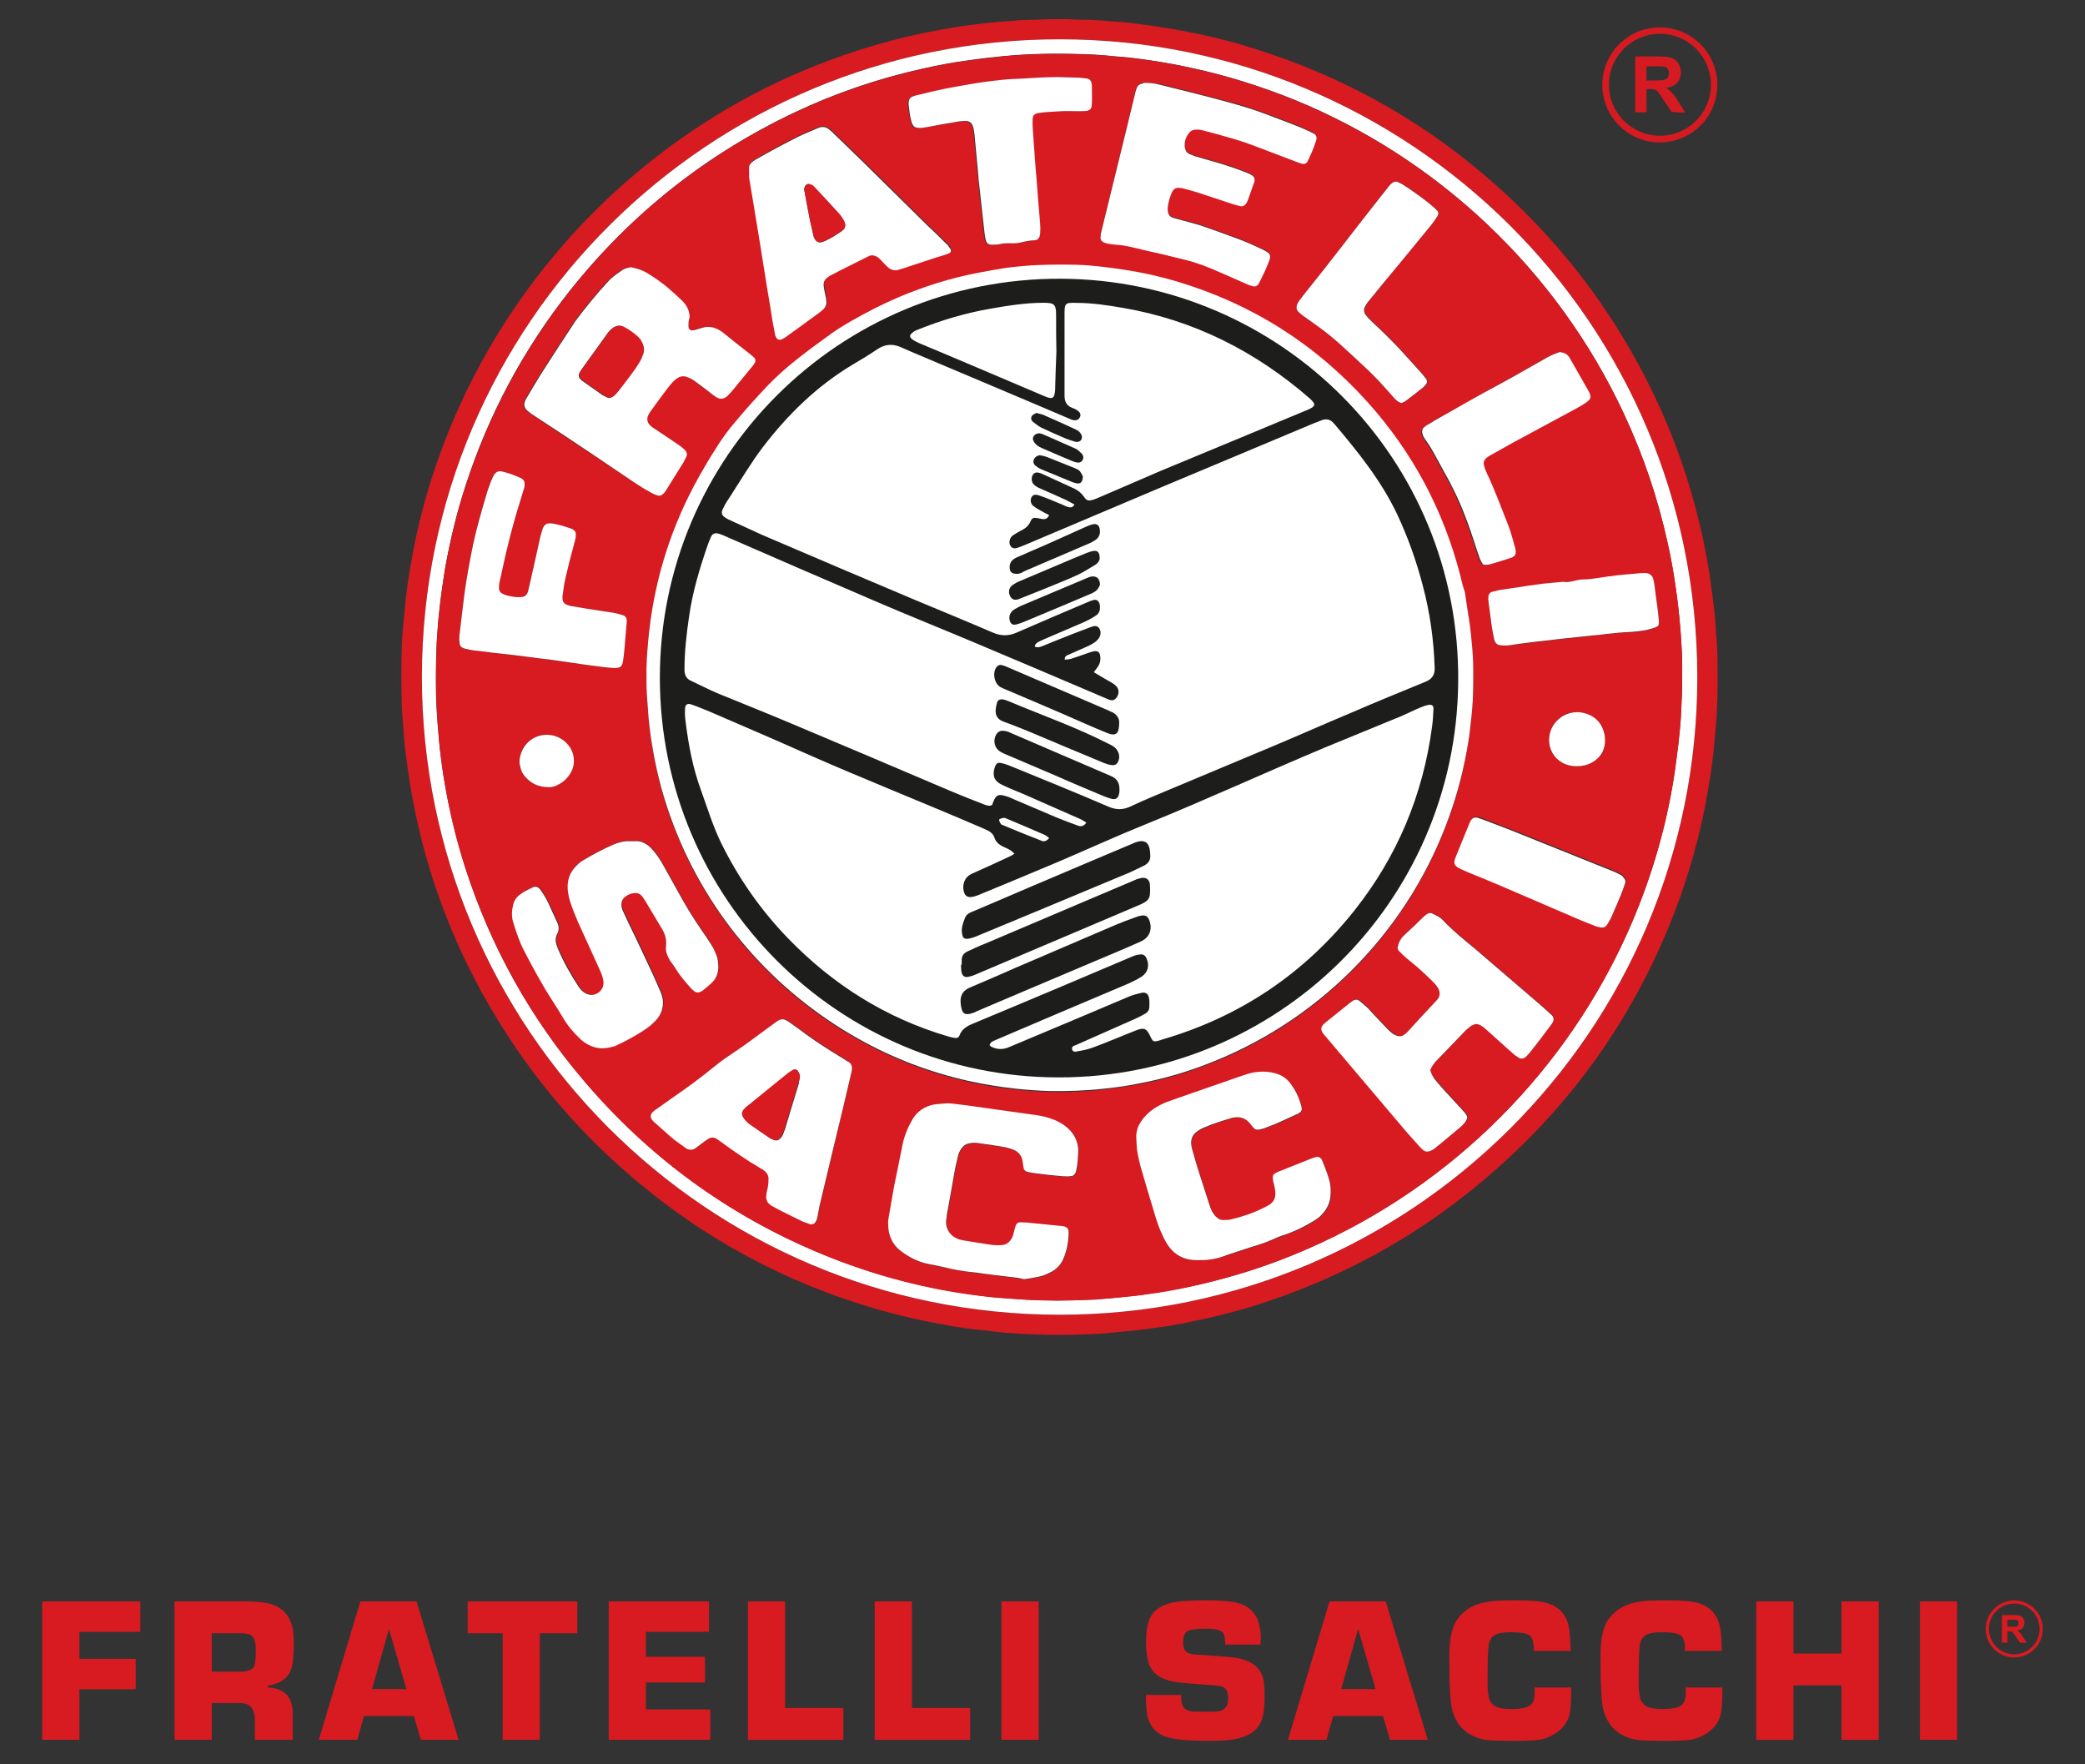 <?xml version="1.0" encoding="utf-8"?>
<!-- Generator: Adobe Illustrator 16.0.4, SVG Export Plug-In . SVG Version: 6.00 Build 0)  -->
<!DOCTYPE svg PUBLIC "-//W3C//DTD SVG 1.1//EN" "http://www.w3.org/Graphics/SVG/1.1/DTD/svg11.dtd">
<svg version="1.1" id="Livello_1" xmlns="http://www.w3.org/2000/svg" xmlns:xlink="http://www.w3.org/1999/xlink" x="0px" y="0px"
	 width="1768px" height="1496px" viewBox="0 919.145 1768 1496" enable-background="new 0 919.145 1768 1496" xml:space="preserve">
<rect x="0" y="919.145" width="1768" height="1496" fill="#333333" stroke="none"/>
<path fill="#D61A21" d="M1411.661,986.712c-0.975,0.25-1.975,0.5-2.949,0.5c-4.201,0-8.125,0.25-12.326,0.25h-0.25v-12.074
	c0.25,0,0.25,0,0.5,0c3.451,0,7.15,0,10.602,0c1.226,0,2.476,0,3.449,0.25c3.199,0.5,4.926,2.949,4.426,6.399
	C1414.86,984.262,1413.86,985.988,1411.661,986.712 M1428.411,1014.563c0.25,0,0.25,0,0.5,0v-0.25
	c-2.699-4.2-5.176-8.375-7.875-12.325c-1.975-3.2-4.676-6.15-8.125-8.125c0,0,0,0,0-0.25c0.25,0,0.25,0,0.5,0
	c1.225-0.25,2.475-0.5,3.699-0.977c3.2-1.225,5.676-3.198,7.149-6.648c1.226-2.95,1.476-6.15,0.5-9.352
	c-1.225-4.675-4.198-7.625-8.875-8.875c-2.698-0.5-5.675-0.75-8.625-0.75c-6.649,0-13.3,0-20.198,0h-0.5v47.302h9.6v-19.7
	c0.25,0,0.25,0,0.5,0c1.225,0,2.475,0,3.699,0c2.476,0,4.426,0.975,5.899,2.95c0.75,0.75,1.226,1.725,1.726,2.475
	c3.2,4.675,6.149,9.125,9.351,13.8c0.25,0.25,0.25,0.25,0.75,0.25C1421.261,1014.563,1424.962,1014.563,1428.411,1014.563
	 M1450.812,991.637c-0.25,23.65-19.949,43.102-44.1,42.625c-23.4-0.5-42.875-19.948-42.375-43.85
	c0.25-23.4,19.449-42.625,43.35-42.625C1431.61,947.788,1451.062,967.512,1450.812,991.637 M1456.235,991.637
	c0.25-27.35-21.674-49.023-48.273-49.273c-27.352-0.25-49.275,21.925-49.275,48.773c0,26.352,21.176,48.275,47.801,48.775
	C1434.062,1040.163,1455.985,1018.488,1456.235,991.637"/>
<path fill="#FFFFFF" d="M1228.11,1493.462c0,182.051-147.574,329.852-329.851,329.852c-182.05,0-329.85-147.575-329.85-329.852
	c0-182.273,147.8-329.875,329.85-329.875C1080.312,1163.587,1228.11,1311.413,1228.11,1493.462"/>
<path fill="#D81A21" d="M357.761,1492.962c0,298.575,241.676,540.727,540.5,540.977c298.076,0.25,540.977-240.926,540.977-540.5
	c0-301.275-244.375-540.977-540.5-540.977C601.661,952.238,358.011,1192.913,357.761,1492.962 M1456.485,1495.913
	c0,3.45,0,9.85-0.25,16.025c-0.25,9.35-0.75,18.975-1.726,28.323c-0.5,5.427-0.975,10.852-1.475,16.025
	c-0.75,6.399-1.476,12.8-2.476,19.225c-1.475,9.602-3.199,18.977-4.926,28.575c-5.174,25.625-12.074,50.5-20.699,75.125
	c-35.975,100.5-95.824,184.275-179.35,250.775c-54.449,43.6-115.301,75.375-182.051,96.324
	c-17.975,5.676-36.449,10.101-54.926,13.801c-9.601,1.975-19.226,3.699-29.074,4.925c-7.4,0.975-14.775,2.225-22.176,2.7
	c-5.899,0.5-11.824,1.225-17.726,1.725c-0.5,0-1.225,0-1.725,0.25c-19.449,1.227-38.925,1.727-58.375,0.977
	c-6.65-0.25-13.3-0.5-19.949-0.977c-6.149-0.5-12.326-0.75-18.226-1.725c-4.676-0.75-9.125-0.977-13.801-1.477
	c-5.899-0.75-11.824-1.475-17.725-2.475c-7.15-1.226-14.301-2.7-21.426-3.95c-16.25-3.199-32.275-7.149-48.051-11.824
	c-75.125-22.176-142.625-58.625-202.25-109.125c-56.649-47.801-101.75-104.7-135.976-170.476
	c-20.198-39.176-35.725-80.301-46.073-123.176c-3.2-13.8-6.15-27.6-8.375-41.375c-1.477-9.35-2.7-18.725-3.95-28.074
	c-1.227-10.851-1.977-21.926-2.7-32.774c0-0.976,0-1.976-0.25-2.7c-0.5-18.226-0.75-36.449,0-54.699
	c0.25-7.625,0.975-15.275,1.725-22.676c0.5-5.175,0.977-10.351,1.477-15.524c0.75-6.149,1.475-12.575,2.475-18.726
	c1.477-9.351,3.2-18.726,4.925-27.824c5.427-26.352,12.575-52.227,21.927-77.602c42.125-116.023,121.948-215.3,226.148-281.574
	c46.8-29.801,97.05-51.976,150.525-66.75c15.273-4.199,30.8-7.875,46.55-10.601c8.125-1.476,16.024-2.95,24.149-3.95
	c7.875-0.975,15.774-1.975,23.649-2.699c6.65-0.75,13.3-0.75,19.95-1.726c0.25,0,0.75,0,1.225,0
	c15.525-0.25,30.801-1.476,46.325-0.5c4.2,0.25,8.125,0.25,12.325,0.25c4.199,0.25,8.125,0.5,12.324,0.75
	c0.75,0,1.476,0.25,2.226,0.25c6.149,0.5,12.325,0.75,18.226,1.476c4.674,0.5,9.125,1.226,13.799,1.726
	c5.426,0.75,11.076,1.475,16.5,2.475c9.852,1.477,19.701,3.45,29.551,5.427c16.25,3.448,32.525,7.625,48.275,12.8
	c71.926,22.675,136.725,58.148,194.125,107.148c60.6,51.477,108.399,113.325,142.875,185c17.25,35.727,30.301,72.927,39.426,111.602
	c3.449,14.3,6.148,28.575,8.375,43.1c1.475,10.102,2.699,20.2,3.949,30.3c0.75,7.15,0.975,14.525,1.725,21.677
	C1456.485,1470.538,1456.485,1481.887,1456.485,1495.913"/>
<path fill="#FFFFFF" d="M1426.437,1493.462c0.25-14.3-0.5-28.574-1.725-42.875c-0.977-11.574-2.227-22.898-3.951-34.25
	c-1.725-12.324-3.949-24.625-6.648-36.699c-8.375-38.176-20.7-74.649-37.2-109.875c-57.4-122.676-158.65-216.774-279.351-266.051
	c-28.074-11.324-56.899-20.449-86.475-26.85c-10.852-2.477-21.926-4.426-32.775-6.15c-6.149-0.975-12.074-1.725-18.225-2.475
	c-5.426-0.75-10.852-0.977-16.025-1.477c-8.625-0.975-17-1.475-25.625-1.725c-22.676-0.75-45.324-0.5-68,1.725
	c-9.6,0.977-19.225,1.977-28.824,3.45c-13.301,1.726-26.352,4.2-39.426,7.149c-37.699,8.375-73.899,20.7-108.649,37.2
	c-74.9,35.476-138.199,85.726-189.925,150.524c-39.65,50-69.227,105.199-88.926,166.05c-7.149,21.926-12.574,44.351-16.75,67
	c-1.476,8.125-2.476,16.024-3.699,24.149c-0.977,7.15-1.727,14.301-2.477,21.676c-0.75,8.875-1.475,17.726-1.725,26.601
	c-0.75,20.449-0.75,40.899,0.975,61.351c0.75,9.35,1.477,18.975,2.7,28.324c1.226,10.601,2.95,21.176,4.925,31.774
	c4.2,21.676,9.602,43.101,16.25,64.051c21.426,66.024,54.701,125.875,99.775,178.851c55.426,65.024,122.426,114.3,201.275,147.074
	c44.6,18.476,90.899,30.551,138.948,36.226c3.95,0.5,8.125,0.976,12.075,1.226c8.125,0.75,16.25,1.226,24.4,1.726
	c4.925,0.25,9.6,0.25,14.523,0.5c14.775,0.5,29.325-0.25,44.102-0.75c0.5,0,1.225,0,1.725-0.25c6.4-0.5,13.05-0.976,19.449-1.726
	c7.625-0.75,15.025-1.476,22.676-2.699c9.851-1.477,19.449-3.2,29.074-4.926c24.15-4.926,47.552-11.324,70.701-19.449
	c128.35-45.325,231.574-137.45,292.174-252.75c20.95-39.65,36.45-81.301,46.552-124.9c3.198-13.3,5.674-26.6,7.625-39.899
	c0.975-6.899,1.725-13.55,2.698-20.449c0.5-4.426,0.976-8.875,1.476-13.301c0.976-8.875,1.476-17.726,1.726-26.601
	C1426.437,1507.012,1426.437,1500.113,1426.437,1493.462 M357.761,1492.962c0.25-300.05,243.875-540.725,540.977-540.5
	c296.1,0,540.5,239.7,540.5,540.977c0,299.55-242.9,540.725-540.977,540.5C599.187,2033.688,357.761,1791.288,357.761,1492.962"/>
<path fill="#D81A21" d="M464.937,1586.563c2.699,0.25,5.899-0.75,8.875-2.477c4.199-2.225,7.399-5.425,9.851-9.6
	c2.475-4.426,3.2-8.875,2.475-13.801c-1.725-10.351-11.573-18.726-23.149-18.476c-10.601,0.25-18.476,7.149-21.424,15.774
	c-1.227,3.45-1.477,7.149-0.75,10.851c0.75,3.45,2.475,6.649,4.674,9.351C450.636,1583.613,457.062,1586.563,464.937,1586.563
	 M1337.261,1568.837c4.426,0.25,8.625-0.75,12.801-3.199c6.4-3.699,10.101-9.125,10.851-16.5c0.25-2.699,0-5.176-0.5-7.625
	c-1.726-7.875-6.15-13.801-14.05-16.75c-1.727-0.75-3.45-1.226-5.426-1.476c-9.85-1.726-20.949,3.2-25.375,13.8
	c-4.676,10.852-1.225,24.625,11.824,30.051C1330.61,1568.337,1333.812,1568.837,1337.261,1568.837 M1325.661,1412.413
	c-5.9,0.5-11.824,1.225-17.975,1.975c-3.951,0.5-8.125,0.977-12.076,1.727c-8.375,1.225-16.5,2.475-24.625,3.7
	c-1.976,0.25-3.949,0.75-5.898,1.475c-1.727,0.5-2.701,1.726-2.951,3.7c-0.25,1.475-0.25,2.95,0,4.425
	c0.977,7.4,1.977,14.775,2.951,21.925c0.5,3.45,1.225,6.9,1.975,10.352c0.75,2.949,2.949,4.675,5.9,4.925
	c2.699,0,5.674,0,8.375-0.25c6.148-0.976,12.074-1.726,18.225-2.476c8.375-0.976,17-1.976,25.375-2.949
	c8.375-0.977,17-1.727,25.375-2.7c3.949-0.5,7.625-0.75,11.574-1.226c6.9-0.75,13.551-1.726,20.45-1.726
	c4.2,0,8.625-0.75,12.8-1.475c2.7-0.5,5.426-1.227,8.125-2.227c0.75-0.25,1.227-0.75,1.977-0.975c0.75-0.5,0.975-0.977,1.225-1.727
	c0.25-0.975,0.25-1.725,0.25-2.698c-0.25-2.7-0.25-5.177-0.75-7.625c-0.975-8.125-2.225-16.25-3.2-24.15
	c-0.25-1.475-0.5-2.95-0.975-4.425c-0.75-2.7-3.199-4.675-6.15-4.675c-1.225,0-2.225,0-3.448,0c-2.701,0.25-5.427,0.5-8.375,0.75
	c-9.125,0.75-17.976,1.975-27.101,3.198c-4.676,0.75-9.601,1.477-14.301,1.477c-2.226,0-4.425,0.25-6.65,0.975
	C1332.562,1412.163,1329.36,1412.887,1325.661,1412.413 M1356.962,1705.563c2.225,0.25,3.449-0.25,4.424-1.227
	c0.75-0.75,1.727-1.475,2.227-2.475c1.226-2.227,2.699-4.426,3.699-6.9c2.699-6.148,5.426-12.325,7.875-18.475
	c1.225-2.95,1.975-5.9,3.199-8.875c0.75-1.977,0.25-3.7-1.225-5.176c-0.976-0.976-1.976-1.726-2.949-2.476
	c-2.701-1.226-5.426-2.476-8.125-3.7c-25.875-10.35-51.477-20.699-77.352-31.05c-10.101-3.95-20.449-7.875-30.55-11.825
	c-1.475-0.5-2.7-0.975-4.2-1.475c-2.949-0.75-5.175,0.25-6.648,2.699c-0.75,1.226-0.977,2.476-1.477,3.45
	c-1.976,4.675-3.699,9.351-5.675,13.8c-1.975,4.676-3.7,9.351-5.676,14.051c-1.976,4.925-0.5,6.899,3.7,8.875
	c0.25,0.25,0.75,0.25,0.976,0.5c2.226,0.975,4.425,1.975,6.649,2.949c10.351,4.426,20.449,8.625,30.8,12.801
	c20.7,8.875,41.149,17.725,61.825,26.6c5.175,2.227,10.601,4.2,16.025,6.4C1355.235,1705.063,1356.462,1705.563,1356.962,1705.563
	 M1188.212,1260.913c2.225-0.75,3.949-1.475,5.674-2.95c4.426-3.45,9.125-7.148,13.551-10.6c0.75-0.75,1.726-1.477,2.226-2.477
	c0.975-1.225,1.225-2.698,0.25-4.198c-0.976-1.477-2.226-2.95-3.449-4.427c-5.426-5.898-10.601-11.823-16.024-17.725
	c-7.15-7.875-14.775-15.775-22.677-22.9c-2.225-2.225-4.674-4.425-6.899-6.648c-0.976-0.977-1.726-1.977-2.476-2.95
	c-1.725-2.225-1.725-4.425-0.5-6.9c0.75-1.475,1.726-2.698,2.701-4.198c3.449-4.427,6.899-8.625,10.351-13.052
	c13.549-16.25,26.85-32.773,40.399-49.023c2.226-2.7,4.199-5.675,6.399-8.375c0.75-0.977,1.226-1.977,1.726-2.95
	c0.75-1.225,0.5-2.475-0.5-3.7c-0.5-0.75-1.226-1.475-1.976-1.975c-1.727-1.727-3.45-3.2-5.426-4.675
	c-7.149-5.677-14.524-10.852-22.176-15.775c-1.225-0.75-2.699-1.475-3.949-1.975c-1.725-0.977-3.199-0.25-4.676,0.75
	c-0.975,0.75-1.975,1.725-2.949,2.698c-1.975,2.477-4.199,4.927-5.899,7.4c-22.425,28.325-44.101,57.4-67,85.475
	c-1.226,1.477-2.476,3.2-3.699,4.927c-0.75,0.975-1.226,1.975-1.476,2.948c-0.75,1.977-0.5,4.2,0.976,5.677
	c1.226,1.225,2.476,2.225,3.699,3.198c3.45,2.477,6.899,4.927,10.35,7.4c7.875,5.425,15.275,11.325,22.177,17.725
	c7.625,7.15,15.274,14.052,22.899,21.177c5.674,5.425,11.074,11.073,16.25,17c1.976,2.225,3.949,4.425,5.899,6.648
	C1183.786,1258.188,1185.511,1259.913,1188.212,1260.913 M1323.212,1217.788c-0.75,0-1.477,0-2.477,0.5
	c-2.226,0.75-4.199,1.475-6.148,2.475c-2.227,0.977-4.201,2.227-6.4,3.45c-11.824,6.65-23.399,13.55-35.475,19.95
	c-18.977,10.35-37.451,21.175-56.426,31.525c-2.225,1.225-4.199,2.475-6.15,3.698c-0.975,0.75-2.225,1.477-3.199,2.227
	c-1.225,1.225-1.975,2.7-1.725,4.425c0.25,0.975,0.5,2.225,0.975,3.2c0.75,1.725,1.976,3.2,2.949,4.675
	c2.477,3.45,4.676,7.15,6.65,10.85c4.199,7.875,8.625,15.525,12.801,23.4c2.475,4.425,4.674,8.875,6.648,13.55
	c5.676,12.575,10.352,25.375,14.524,38.425c1.226,4.2,2.701,8.375,4.201,12.575c0.5,1.477,1.226,2.7,1.976,3.95
	c0.5,0.975,1.725,1.475,2.698,1.725c1.726,0.25,3.45-0.25,4.927-0.75c5.425-1.725,10.6-3.198,16.024-4.925
	c0.5-0.25,0.976-0.25,1.476-0.5c2.698-0.975,3.698-2.7,3.448-5.675c0-0.975-0.25-1.975-0.5-2.7
	c-1.725-6.398-3.448-13.05-5.899-19.225c-5.899-14.775-11.324-29.8-18.226-44.352c-0.975-1.975-1.725-4.198-2.225-6.148
	c-0.75-2.477,0-4.925,1.975-6.4c1.226-0.975,2.7-1.975,4.2-2.7c6.15-3.448,12.325-6.898,18.477-10.35
	c17.725-9.6,35.725-19.225,53.448-28.825c2.226-1.225,4.427-2.475,6.65-3.95c1.475-0.975,2.7-1.975,3.95-2.948
	c1.475-1.227,1.975-2.95,1.225-4.927c-0.5-0.975-0.75-1.975-1.225-2.948c-5.176-9.125-10.602-18.477-15.775-27.602
	c-0.5-0.75-0.975-1.475-1.475-2.225C1328.136,1218.788,1325.911,1217.788,1323.212,1217.788 M896.536,984.488
	c-4.426,0.25-11.075,0.5-17.5,0.75c-4.2,0.25-8.125,0.5-12.325,0.75c-6.399,0.5-12.575,0.75-18.976,1.225
	c-9.351,0.977-18.726,2.227-28.074,3.95c-13.551,2.475-26.85,5.175-40.4,8.375c-1.725,0.5-3.699,0.975-5.425,1.475
	c-2.95,0.977-3.95,2.7-3.95,5.9c0,0.25,0,0.75,0,1.225c0.5,4.677,1.227,9.125,2.227,13.802c0.25,0.975,0.75,2.225,1.225,3.198
	c0.75,1.477,1.977,2.227,3.45,2.477c0.975,0.25,1.725,0.25,2.7,0.25c1.975-0.25,3.949-0.5,6.148-0.75
	c9.352-1.727,18.727-3.45,27.825-4.925c1.726-0.25,3.7-0.5,5.425-0.25c2.477,0.25,4.2,1.475,5.176,3.698
	c0.5,0.977,0.75,1.977,0.976,3.2c0.5,2.477,0.75,5.175,0.975,7.625c0.976,9.602,1.726,19.227,2.7,28.825
	c0.5,4.2,0.75,8.375,1.226,12.8c0.5,5.175,1.226,10.352,1.726,15.525c0.975,8.125,1.725,16.25,2.699,24.398
	c0.25,1.727,0.5,3.2,0.976,4.927c0.5,2.475,2.226,3.948,4.675,3.948c2.45,0,4.926,0,7.15-0.5c2.949-0.5,5.899-0.75,8.875-0.75
	c3.199,0,6.149-0.25,9.35-0.75c3.7-0.75,7.625-1.725,11.575-1.725c0.25,0,0.75,0,0.976-0.25c1.225-0.5,2.225-1.226,2.699-2.476
	c0.25-0.976,0.5-1.726,0.75-2.699c0.5-2.95,0.25-5.9,0-8.875c-0.75-6.9-1.225-13.801-1.725-20.45c-0.5-6.4-0.976-13.05-1.476-19.45
	c-0.5-4.925-0.75-10.1-1.226-15.023c-0.5-7.875-1.227-16.025-1.727-23.9c-0.25-2.7-0.25-5.175-0.25-7.875c0-1.225,0-2.225,0.25-3.45
	c0.25-1.225,0.75-1.975,1.727-2.7c0.75-0.5,1.726-0.975,2.476-0.975c2.949-0.5,5.899-0.75,8.875-0.975
	c4.424-0.25,8.875-0.5,13.299-0.75c1.226,0,2.701,0,3.951,0c4.424,0,8.875,0.25,13.299,0c4.677-0.25,6.15-1.727,6.4-6.65
	s0-10.1,0-15.025c0-0.5,0-1.225-0.25-1.725c-0.25-2.225-1.726-3.7-3.949-4.2c-2.476-0.25-5.176-0.75-7.625-0.75
	C908.86,984.738,903.687,984.738,896.536,984.488 M389.562,1457.988L389.562,1457.988c0,1.725-0.25,3.45-0.25,4.925
	c0,3.45,1.226,5.175,4.426,6.15c2.225,0.75,4.675,1.225,7.148,1.475c6.15,0.75,12.075,1.475,18.227,2.225
	c9.85,1.227,19.449,2.477,29.324,3.45c3.199,0.5,6.149,0.75,9.351,1.227c6.899,0.975,13.55,1.975,20.45,2.698
	c9.85,1.477,19.699,2.95,29.8,4.2c4.675,0.75,9.125,1.477,13.8,1.227c3.7,0,5.176-1.227,5.9-4.677c0-0.25,0.25-0.75,0.25-0.975
	c0.5-3.45,0.975-6.9,1.225-10.6c0.5-5.677,0.977-11.575,1.477-17.25c0.25-1.977,0.5-3.95,0.5-6.15c0.25-2.7-0.977-4.2-3.45-5.175
	c-2.476-0.75-4.925-1.727-7.4-1.977c-7.399-1.225-15.024-2.225-22.675-3.448c-4.425-0.75-8.875-1.227-13.05-2.227
	c-1.477-0.25-2.95-0.75-4.2-1.225c-2.225-0.977-3.45-2.7-3.45-5.176c0-0.75,0-1.476,0-2.226c0.5-3.45,0.976-6.899,1.476-10.351
	c0.976-6.399,2.699-12.574,4.426-18.976c1.475-5.899,2.949-11.824,4.675-17.726c0.5-1.725,0.75-3.699,0.75-5.425
	c0-1.476-0.75-2.95-2.226-3.7c-0.75-0.5-1.226-0.75-1.976-0.975c-4.925-1.727-9.85-2.95-15.024-4.2
	c-0.976-0.25-2.226-0.25-3.199-0.25c-1.977,0-3.7,0.75-4.676,2.476c-0.5,0.75-0.976,1.476-1.226,2.476
	c-0.75,1.976-1.225,3.949-1.725,5.899c-1.977,8.375-3.7,17-5.675,25.625c-1.477,6.399-2.95,13.05-4.427,19.449
	c-0.25,0.976-0.5,2.226-0.975,3.2c-0.75,1.726-1.976,2.7-3.7,3.2c-0.75,0.25-1.475,0.25-2.225,0.25
	c-3.95,0.25-7.875-0.5-11.575-1.477c-1.226-0.25-2.476-0.975-3.7-1.475c-1.725-0.977-2.7-2.477-2.95-4.426
	c-0.25-2.226,0.25-4.426,0.75-6.649c0.75-2.95,1.227-5.899,1.977-8.625c4.2-19.7,9.125-39.425,15.273-58.625
	c1.227-3.45,2.227-7.149,3.2-10.601c0.5-1.726,0.75-3.199,0.5-4.926c-0.25-1.225-0.75-2.225-1.475-2.949
	c-0.5-0.5-1.227-0.976-1.727-1.226c-4.925-2.226-9.85-3.95-15.273-5.425c-3.45-0.75-5.9,0.25-7.625,3.199
	c-0.5,0.75-0.75,1.726-1.227,2.476c-1.725,3.45-2.949,6.899-3.949,10.351c-5.676,17.976-10.601,35.976-14.051,54.449
	c-1.475,7.4-2.699,14.525-3.949,21.926c-0.976,5.899-1.726,11.824-2.476,17.726C391.761,1438.762,390.786,1448.363,389.562,1457.988
	 M803.911,1854.613c-4.2,0-8.125,0.5-12.075,1.475c-7.875,1.727-13.8,5.675-17.976,12.8c-3.949,6.9-6.649,14.052-8.375,21.677
	c-0.976,4.425-1.726,9.125-2.699,13.55c-1.975,9.125-3.949,18.225-5.426,27.35c-1.226,7.15-2.476,14.301-3.699,21.426
	c-0.5,2.949-0.5,5.899,0,8.875c0.975,7.625,4.199,14.051,10.85,18.726c6.9,4.925,14.051,8.875,22.426,10.601
	c5.176,0.976,10.101,1.976,15.275,3.199c6.899,1.476,13.799,2.7,20.949,3.7c3.199,0.25,6.65,0.976,9.85,1.226
	c7.15,0.975,14.301,1.975,21.426,2.699c3.949,0.5,8.125,0.976,12.074,1.726c1.227,0.25,2.7,0.25,3.95,0.25
	c3.2-0.5,6.649-0.976,9.851-1.726c3.699-0.75,7.149-1.976,10.351-3.699c5.425-2.95,9.35-7.15,11.825-12.801
	c2.699-6.899,3.949-14.301,3.949-21.676c0-2.699-1.226-3.949-3.949-4.675c-0.5-0.25-0.977-0.25-1.727-0.25
	c-3.949-0.5-8.125-0.976-12.074-1.226c-5.676-0.5-11.324-1.226-17.25-1.726c-1.976-0.25-4.199-0.25-6.149-0.25
	c-1.976,0-3.2,0.976-3.7,2.7c-0.5,1.476-0.75,2.949-1.225,4.199c-0.75,2.226-0.977,4.426-1.977,6.4
	c-1.725,3.199-4.199,5.175-7.625,5.898c-1.725,0.25-3.199,0.5-4.925,0.25c-3.2-0.25-6.399-0.5-9.351-0.975
	c-6.149-0.977-12.074-1.977-18.226-2.95c-1.475-0.25-2.948-0.5-4.425-0.975c-7.875-2.477-11.575-8.875-11.325-15.275
	c0-1.975,0.25-4.2,0.75-6.149c2.226-11.824,4.427-23.649,6.4-35.726c0.75-4.675,1.975-9.125,2.95-13.55
	c0.5-2.225,1.475-4.2,2.699-6.15c1.726-2.475,4.199-4.199,7.149-4.675c2.226-0.5,4.425-0.5,6.649-0.25
	c8.125,0.976,16.25,2.226,24.149,3.7c2.226,0.5,4.427,1.225,6.4,1.975c4.676,1.977,7.399,5.676,7.875,10.602
	c0.25,1.725,0.5,3.199,0.75,4.925s1.475,2.476,2.95,3.2c0.25,0.25,0.75,0.25,0.975,0.25c2.477,0.5,5.175,0.75,7.625,1.225
	c5.9,0.75,11.825,1.476,17.727,1.976c2.698,0.25,5.674,0.25,8.375,0.5c0.975,0,1.975,0,2.698-0.25c1.976-0.25,3.45-1.476,3.95-3.449
	c0.25-0.75,0.25-1.476,0.5-2.226c0.976-4.676,1.226-9.601,1.476-14.301c0.25-3.199-0.25-6.399-1.226-9.35
	c-1.725-5.426-4.926-9.602-9.35-12.801c-3.95-3.199-8.625-5.176-13.301-6.899c-5.426-1.726-11.074-2.7-17-3.45
	c-6.4-0.975-12.801-1.725-19.226-2.699c-6.899-0.976-14.05-1.976-20.95-2.95c-6.648-0.976-13.3-1.726-19.949-2.699
	C810.312,1855.337,807.11,1855.087,803.911,1854.613 M1017.011,1987.637c8.375,0.25,16.25-1.475,24.15-4.198
	c6.4-2.227,13.051-4.2,19.449-6.4c6.149-1.975,12.326-3.95,18.227-6.4c3.699-1.725,7.625-2.948,11.324-4.425
	c8.375-2.95,16.5-6.648,24.15-11.575c2.475-1.475,4.924-3.448,6.899-5.425c4.674-4.675,7.149-10.35,7.399-17
	c0.25-3.95-0.25-7.875-0.977-11.575c-1.475-5.898-3.949-11.573-6.148-17.25c-0.25-0.25-0.25-0.75-0.5-0.975
	c-0.977-1.475-2.477-2.475-4.2-1.975c-1.476,0.25-2.949,0.75-4.199,1.225c-9.351,3.7-18.476,7.4-27.825,11.075
	c-1.226,0.5-2.476,0.975-3.449,1.725c-1.226,0.75-1.726,1.977-1.726,3.2s0.25,2.475,0.5,3.95c0.25,1.725,0.75,3.7,1.226,5.425
	c0.25,1.475,0.5,2.95,0.5,4.425c0.25,3.95-1.476,7.15-4.926,9.352c-1.476,0.975-3.199,1.975-4.925,2.698
	c-8.875,4.2-18.226,7.4-27.825,9.852c-1.976,0.5-3.949,0.5-6.149,0.5c-2.476,0-4.675-0.977-6.399-2.7
	c-0.976-0.975-1.726-1.975-2.476-2.95c-1.476-2.225-2.476-4.675-3.2-7.148c-0.975-2.95-1.975-5.9-2.949-9.125
	c-3.699-11.575-7.625-23.15-10.851-34.977c-0.5-1.975-0.976-3.949-1.476-5.898c-0.976-5.176,0.976-9.602,5.176-12.575
	c1.725-1.226,3.449-2.226,5.426-2.95c7.875-3.449,16.023-5.899,24.148-8.375c0.5-0.25,0.977-0.25,1.727-0.25
	c5.174-0.75,9.6,0.75,13.049,4.926c0.5,0.75,1.227,1.476,1.727,2.226c0.5,0.5,0.976,1.226,1.476,1.726
	c1.225,1.225,2.475,1.725,3.948,1.475c0.976,0,1.976-0.25,2.701-0.5c1.225-0.25,2.475-0.75,3.699-1.225
	c8.875-3.2,17.5-7.15,26.125-11.325c0.75-0.25,1.225-0.75,1.975-0.976c1.726-1.226,2.476-2.699,2.226-4.675
	c-0.25-1.226-0.75-2.476-0.976-3.7c-1.725-5.899-4.425-11.324-8.125-16.25c-3.699-4.675-8.375-7.875-14.05-9.351
	c-5.899-1.476-11.825-1.476-17.726-0.5c-3.449,0.75-6.899,1.726-10.1,2.95c-15.525,5.425-31.275,10.851-46.802,16.25
	c-5.674,1.976-11.073,3.949-16.75,5.899c-3.948,1.476-7.399,3.2-10.85,5.675c-4.199,2.95-7.625,6.4-10.601,10.601
	c-2.949,4.2-4.426,8.875-4.199,14.051c0.25,4.675,0.25,9.351,1.226,13.8c0.75,3.7,1.476,7.399,2.476,10.851
	c3.948,13.55,7.875,27.101,12.073,40.649c1.726,5.899,3.701,11.575,6.4,17.25c1.475,3.45,3.2,6.649,5.426,9.601
	c3.699,5.425,8.875,8.875,15.274,10.601C1010.11,1987.637,1013.562,1987.637,1017.011,1987.637 M722.36,1826.262
	c0.25-3.448-0.75-5.898-3.199-7.398c-1.475-0.977-3.199-1.977-4.676-2.95c-10.101-6.15-20.199-12.575-29.799-19.45
	c-4.427-3.2-9.125-6.398-13.552-9.85c-1.475-0.977-2.698-1.977-4.198-2.7c-1.977-0.975-3.951-0.975-5.9,0
	c-1.225,0.75-2.475,1.475-3.7,2.475c-3.95,2.95-8.125,5.9-12.075,8.875c-7.625,5.677-15.023,11.325-23.148,16.5
	c-5.676,3.7-11.075,7.625-16.25,11.825c-11.325,9.125-22.9,17.727-34.727,25.875c-4.675,3.2-9.125,6.4-13.55,9.602
	c-1.226,0.75-2.476,1.725-3.45,2.698c-2.225,1.977-2.475,4.677-0.5,6.9c0.75,0.975,1.727,1.975,2.7,2.7
	c5.175,4.675,10.601,9.35,16.024,14.05c3.201,2.7,6.649,4.925,9.851,7.15c1.226,0.975,2.7,1.225,4.2,1.225
	c1.225,0,2.475-0.5,3.699-1.225c2.476-1.727,5.176-3.7,7.625-5.677c1.226-0.975,2.476-1.725,3.7-2.475
	c1.976-1.226,4.199-1.226,6.399,0c1.226,0.75,2.476,1.725,3.699,2.475c11.074,8.125,22.426,16.025,34.25,22.9
	c0.976,0.5,1.976,1.225,2.699,1.725c2.477,1.977,3.701,4.427,3.701,7.625c-0.25,3.45-0.75,6.9-1.726,10.352
	c-0.5,1.725-0.75,3.2-0.5,4.925c0,2.225,0.976,3.95,2.7,5.425c0.975,0.75,2.225,1.477,3.199,2.227
	c2.226,1.225,4.676,2.475,6.899,3.698c5.899,2.95,12.075,5.9,17.976,8.875c1.976,0.977,4.199,1.727,6.149,2.227
	c1.976,0.75,4.2-0.5,5.176-2.227c0.75-1.225,1.226-2.698,1.476-4.198c0.75-3.95,1.475-7.625,2.225-11.325
	c3.45-14.525,6.9-28.825,10.35-43.352c5.176-21.925,10.602-44.1,15.775-66.023C722.11,1828.488,722.11,1827.012,722.36,1826.262
	 M635.161,1064.563c0,0.5,0.25,2.225,0.5,3.948c1.225,7.875,2.475,15.775,3.949,23.65c1.476,8.375,2.7,16.75,4.2,25.375
	c1.226,7.625,2.476,15.274,3.699,23.149c1.226,8.125,2.7,16.5,3.95,24.625c1.226,8.125,2.476,16.024,3.949,24.149
	c0.75,3.95,1.476,8.125,2.226,12.075c0.25,1.475,0.975,2.699,1.725,3.949c0.5,0.75,1.976,1.226,2.95,0.976
	c0.75-0.25,1.477-0.5,1.977-0.75c1.475-0.976,2.698-1.726,4.198-2.7c9.125-6.648,17.976-13.05,27.101-19.699
	c1.226-0.976,2.226-1.726,3.45-2.949c1.726-1.727,2.476-3.7,2.226-6.15c0-1.225-0.25-2.475-0.5-3.95
	c-0.5-2.948-1.226-5.898-1.726-8.875c-0.5-3.448,0.75-6.148,3.699-8.125c0.976-0.75,2.226-1.225,3.45-1.975
	c9.351-4.675,18.976-9.601,28.324-14.3c0.976-0.5,1.976-0.977,2.949-1.477c1.977-0.975,3.95-0.75,5.9,0.25
	c1.225,0.5,2.225,1.477,3.199,2.227c1.476,1.475,2.951,2.949,4.201,4.425c1.225,1.225,2.475,2.475,3.698,3.45
	c2.226,1.725,4.677,2.225,7.4,1.475c1.725-0.5,3.2-0.75,4.675-1.475c6.65-2.227,13.3-4.426,20.2-6.65
	c4.925-1.475,9.85-2.95,14.774-4.675c1.476-0.5,2.699-0.976,4.199-1.726c0.977-0.5,1.227-1.976,0.75-2.949
	c-0.75-1.227-1.225-2.227-2.225-3.2c-1.475-1.726-2.95-3.2-4.676-4.675c-4.425-4.2-8.875-8.375-13.3-12.801
	c-18.226-17.976-36.45-35.976-54.7-53.949c-8.125-7.875-16.25-15.775-24.399-23.65c-1.226-1.225-2.7-2.475-4.2-3.7
	c-1.725-1.225-3.699-1.725-5.675-1.725c-1.226,0-2.476,0.5-3.7,0.975c-5.425,2.477-11.074,4.427-16.25,7.15
	c-12.574,6.149-24.625,12.8-36.699,19.7c-1.226,0.75-2.476,1.725-3.449,2.699c-1.227,0.976-1.727,2.476-1.727,3.949
	C634.911,1062.087,635.161,1062.837,635.161,1064.563 M972.161,989.438c-1.225,0-2.225,0-3.45,0c-2.226,0.25-3.7,1.475-4.675,3.448
	c-0.5,1.227-0.975,2.477-1.225,3.7c-2.701,11.075-5.427,22.425-8.125,33.5c-5.177,21.175-10.352,42.125-15.525,63.3
	c-1.725,7.15-3.45,14.052-5.176,21.177c-0.5,1.725-0.5,3.198-0.75,4.925c0,2.475,0.976,4.2,3.45,4.925
	c0.976,0.25,1.726,0.5,2.699,0.75c2.476,0.25,5.176,0.75,7.625,0.975c4.2,0.25,8.375,0.977,12.575,1.977
	c8.875,1.975,17.726,3.95,26.601,6.148c6.399,1.477,12.574,2.95,18.976,4.677c9.85,2.475,19.448,6.148,28.823,10.35
	c7.4,3.2,14.525,6.4,21.927,9.601c2.225,0.976,4.425,1.976,6.899,2.476c1.726,0.5,2.949-0.25,3.949-1.476
	c0.5-0.75,0.975-1.476,1.475-2.476c2.701-5.175,5.177-10.6,7.4-16.25c0.5-1.225,0.75-2.475,1.225-3.7
	c0.5-1.975-0.25-3.699-1.975-4.925c-0.976-0.75-2.226-1.475-3.449-1.975c-7.625-3.45-15.524-7.15-23.399-10.102
	c-10.101-3.7-20.2-7.398-30.302-10.85c-3.198-0.977-6.399-1.977-9.6-2.7c-3.449-0.975-7.15-1.975-10.851-2.95
	c-1.225-0.25-2.475-0.75-3.699-1.225c-1.727-0.75-2.7-2.477-3.2-4.2c-0.25-0.75-0.25-1.475-0.25-2.225
	c-0.25-3.7,2.226-12.802,4.426-16.025c1.226-1.725,2.699-2.475,4.675-2.475c1.726,0,3.45,0.25,4.926,0.75
	c4.199,1.225,8.625,2.475,12.801,3.698c9.6,3.2,19.449,6.4,29.074,9.602c1.725,0.5,3.449,1.225,5.426,1.475
	c2.225,0.5,3.949-0.5,5.174-2.225c0.75-0.977,1.227-2.227,1.727-3.45c1.726-4.675,3.449-9.35,4.925-14.05
	c0.25-0.5,0.25-0.977,0.5-1.727c0.25-1.975-0.5-3.698-2.226-4.675c-1.225-0.75-2.699-1.225-3.949-1.975
	c-7.875-3.2-16.024-5.9-24.149-8.375c-6.649-1.977-13.301-3.7-19.7-5.676c-1.726-0.5-3.449-1.226-5.175-1.976
	c-1.976-0.75-3.201-2.476-3.701-4.675c-0.975-4.926,0.25-9.125,3.201-13.051c1.226-1.726,3.199-2.699,5.175-2.949
	c2.475-0.25,4.926,0,7.149,0.75c6.149,1.725,12.075,3.449,18.226,4.925c8.125,2.226,16.024,4.675,23.899,7.625
	c12.325,4.675,24.625,9.351,36.95,14.05c1.476,0.5,2.699,0.977,4.199,1.477c1.976,0.75,3.699,0,4.926-1.727
	c0.5-0.75,0.976-1.725,1.226-2.475c2.226-4.426,3.949-8.875,5.425-13.301c0.25-0.976,0.75-2.226,0.975-3.199
	c0.5-1.976-0.25-3.7-1.975-4.676c-1.476-0.75-2.949-1.476-4.425-2.226c-11.825-5.425-24.149-9.851-36.226-14.3
	c-10.351-3.95-20.95-7.399-31.774-10.101c-19.45-5.425-39.176-10.101-58.625-15.024C979.562,989.913,975.86,989.188,972.161,989.438
	 M1212.837,1826.512c0.975-2.948,2.475-4.925,4.424-6.898c8.625-8.875,17.25-17.977,25.875-26.852
	c1.227-1.225,2.477-2.475,3.701-3.448c0.975-0.75,2.225-1.227,3.449-1.727c1.224-0.5,2.475-0.5,3.699,0
	c0.976,0.5,1.976,0.977,2.95,1.477c1.476,0.975,2.699,1.975,3.949,3.198c5.676,5.177,11.325,10.102,17,15.275
	c2.226,1.975,4.426,3.95,6.649,5.899c1.226,0.976,2.476,1.726,3.701,2.476c1.975,1.225,3.949,0.975,5.674-0.75
	c1.226-1.226,2.226-2.476,3.451-3.7c5.898-7.875,11.824-15.523,17.975-23.398c0.5-0.75,0.976-1.477,1.476-2.227
	c1.226-2.225,0.976-4.2-0.75-6.148c-0.75-0.75-1.476-1.477-2.476-2.227c-2.95-2.7-6.149-5.425-9.125-8.125
	c-17.25-14.773-34.725-29.8-51.975-44.6c-0.977-0.75-1.977-1.727-2.951-2.477c-8.875-7.398-17.725-14.523-25.625-22.898
	c-2.475-2.7-5.674-4.2-8.875-5.676c-1.725-0.75-3.699-0.5-5.174,0.5c-0.977,0.75-1.977,1.476-2.951,2.476
	c-5.174,4.925-10.35,10.1-15.774,15.024c-2.949,2.699-4.925,5.899-5.675,9.851c-0.25,1.475,0,2.95,1.226,3.95
	c2.949,2.699,5.675,5.425,8.625,7.875c7.149,5.675,13.8,11.824,20.199,18.225c1.725,1.727,3.2,3.45,4.426,5.675
	c1.476,3.2,1.476,6.15-0.75,8.875c-0.5,0.5-0.976,1.227-1.476,1.727c-7.875,8.625-15.774,17.25-23.899,25.875
	c-0.75,0.75-1.476,1.725-2.476,2.225c-1.975,1.477-3.95,1.977-6.149,1.227c-1.476-0.5-2.7-0.977-3.95-1.977
	c-1.476-1.225-2.699-2.475-4.199-3.7c-4.426-4.425-8.625-9.125-13.051-13.8c-1.476-1.725-2.949-3.2-4.675-4.925
	c-1.976-1.975-4.2-3.7-6.399-5.425c-1.726-1.227-3.45-1.227-5.177,0c-0.975,0.5-1.975,1.225-2.698,1.975
	c-6.65,5.425-13.302,10.602-19.95,16.025c-0.75,0.75-1.726,1.475-2.476,2.225c-0.5,0.5-0.75,0.75-0.976,1.227
	c-0.976,1.475-0.976,3.198-0.25,4.675c0.25,0.75,0.75,1.225,1.226,1.975c1.226,1.477,2.476,3.2,3.95,4.676
	c22.425,26.351,44.601,52.726,67,79.074c3.449,3.95,6.899,7.875,10.351,11.575c0.975,0.976,1.975,2.226,3.198,3.2
	c1.726,1.475,3.451,1.725,5.677,0.975c1.975-0.75,3.948-1.975,5.675-3.449c3.2-2.699,6.649-5.426,9.851-8.125
	c3.449-2.949,7.149-5.899,10.6-8.875c1.726-1.476,3.199-2.949,4.426-4.926c1.726-2.475,1.726-3.699,0-6.148
	c-0.975-1.227-1.975-2.227-2.95-3.45c-5.425-5.899-11.074-12.075-16.5-17.976c-2.476-2.699-4.675-5.426-6.899-8.125
	C1214.562,1831.938,1213.337,1829.462,1212.837,1826.512 M564.711,1722.063c-0.75,3.448,0.75,7.398,3.45,11.323
	c2.475,3.45,4.425,6.9,6.9,10.102c3.198,4.675,6.648,8.875,10.6,13.05c0.975,0.975,1.975,2.225,3.199,2.95
	c1.476,1.225,3.2,1.225,4.676,0.5c0.975-0.5,1.975-0.977,2.949-1.727c2.226-1.975,4.676-3.698,6.899-5.675
	c4.677-4.425,6.4-9.85,5.9-16.023c-0.25-3.7-1.226-7.4-2.7-10.602c-1.225-2.225-2.475-4.675-3.7-6.898
	c-2.698-3.95-5.425-8.125-8.125-12.075c-7.149-10.352-13.55-20.95-19.448-31.775c-1.726-2.95-3.2-5.898-4.927-8.875
	c-2.698-4.925-5.675-10.1-8.375-15.023c-2.225-3.95-4.925-7.875-7.875-11.325c-1.725-1.977-3.448-3.7-5.675-5.175
	c-2.7-1.727-5.675-2.95-8.875-2.7c-1.725,0-3.45,0.25-4.925,0c-5.175-0.25-9.851,0.975-14.525,2.95
	c-8.625,3.698-16.75,8.125-24.625,12.8c-3.198,1.975-6.149,4.2-8.375,7.148c-3.198,3.95-4.925,8.125-5.425,13.052
	c-0.5,5.175,0.25,10.35,1.977,15.273c1.725,5.9,3.948,11.575,6.648,17.25c5.9,13.05,11.825,25.875,17.727,38.925
	c0.75,1.727,1.725,3.45,2.225,5.177c0.975,2.698,1.725,5.175,1.725,8.125c0,1.725-0.5,3.448-1.225,4.675
	c-3.2,4.925-9.125,6.648-14.051,3.45c-2.476-1.477-4.425-3.45-5.899-5.9c-6.399-10.1-12.325-20.7-17.25-31.774
	c-0.25-0.75-0.5-1.476-0.75-1.976c-1.476-3.7-1.476-7.149,0.25-10.85c1.476-2.7,1.476-5.677,0.25-8.625
	c-2.476-5.677-5.175-11.575-7.875-17.25c-1.976-4.2-4.425-8.125-7.149-11.825c-1.226-1.727-3.449-2.477-5.426-1.727
	c-4.199,1.727-8.125,3.7-11.574,6.4c-2.949,2.225-4.926,5.175-5.676,8.625c-0.975,4.925-1.475,9.85,0,14.775
	c2.477,8.625,5.426,17,9.602,24.875c7.398,14.3,15.023,28.073,23.648,41.625c2.95,4.425,5.676,9.125,8.625,13.8
	c3.95,6.648,9.125,12.8,14.525,18.225c1.225,1.227,2.699,2.477,4.199,3.45c7.149,4.925,15.024,6.15,23.399,3.7
	c1.476-0.5,3.2-1.227,4.677-1.977c7.398-3.448,14.523-7.398,21.424-11.823c3.951-2.477,7.625-5.427,10.851-8.875
	c4.675-4.927,6.649-10.852,5.899-17.727c-0.25-2.7-1.226-5.425-2.476-7.875c-3.448-7.875-6.899-15.523-10.6-23.398
	c-5.425-11.825-11.074-23.4-16.75-35.227c-1.476-2.95-2.699-6.148-4.199-9.125c-0.5-1.475-0.976-2.7-0.976-4.2
	c-0.25-3.198,0.976-5.898,3.699-7.625c1.976-1.475,4.199-2.225,6.65-2.698c2.949-0.5,5.424,0.5,7.399,2.948
	c0.976,1.227,1.726,2.477,2.476,3.7c4.924,7.875,9.6,15.775,14.524,23.9C563.961,1711.238,565.437,1715.913,564.711,1722.063
	 M583.911,1191.913L583.911,1191.913c0.25-1.225,0.25-2.225,0.25-3.45c0-4.925-1.725-9.125-4.926-12.8
	c-0.976-1.225-1.976-2.225-3.199-3.2c-2.7-2.475-5.176-4.675-7.875-7.148c-6.15-5.677-13.051-10.352-20.2-14.775
	c-3.7-2.225-7.625-3.45-11.825-4.425c-0.975-0.25-1.975-0.25-2.699-0.25c-2.475,0.5-4.676,0.975-6.649,2.475
	c-4.199,2.95-8.625,5.9-12.074,9.852c-9.351,10.1-17.976,20.699-26.351,31.773c-1.227,1.477-2.227,2.95-3.2,4.676
	c-7.875,12.074-15.775,23.899-23.4,35.976c-5.174,7.875-9.85,16.25-14.773,24.149c-0.977,1.726-1.977,3.449-2.7,5.426
	c-0.75,2.475-0.25,4.425,1.225,6.148c0.75,0.75,1.477,1.477,2.477,2.227c1.225,0.975,2.699,1.975,4.199,2.949
	c15.774,10.351,31.524,20.949,47.301,31.274c10.35,6.9,20.699,13.8,31.05,20.7c6.899,4.675,14.051,9.125,21.176,13.3
	c1.726,0.976,3.199,1.726,5.175,2.226c1.726,0.5,3.45,0,4.676-1.226c0.975-0.975,1.725-1.975,2.475-2.95
	c4.926-8.125,10.1-16.023,15.025-24.148c0.975-1.477,1.475-2.95,2.225-4.426c0.975-1.976,0.5-3.949-0.975-5.676
	c-0.75-0.75-1.476-1.725-2.476-2.225c-1.226-0.977-2.476-1.727-3.7-2.7c-6.399-4.425-13.05-8.625-19.449-13.05
	c-1.475-0.977-2.7-1.977-3.95-2.95c-2.7-2.7-3.2-5.899-1.476-9.125c0.5-1.225,1.226-2.225,1.976-3.2
	c4.925-6.648,9.601-13.05,14.524-19.699c1.226-1.726,2.476-3.199,3.951-4.676c1.225-1.225,2.475-2.475,3.698-3.199
	c2.476-1.726,5.427-2.476,8.375-1.226c1.476,0.5,2.7,0.976,3.95,1.726c1.726,0.976,3.199,1.976,4.675,3.199
	c4.2,3.2,8.125,6.4,12.325,9.352c1.226,0.975,2.476,1.725,3.699,2.699c3.449,2.226,6.4,1.976,9.601-0.75
	c0.75-0.5,1.476-1.226,1.976-1.976c0.75-0.75,1.476-1.725,2.226-2.475c5.675-6.9,11.325-13.802,17-20.45
	c0.75-0.75,1.476-1.727,1.976-2.7c0.975-1.475,0.75-3.45-0.25-4.675c-0.75-0.75-1.476-1.727-2.476-2.227
	c-7.875-6.398-16.024-12.8-23.899-18.975c-1.226-0.975-2.476-1.725-3.701-2.475c-4.424-2.227-9.125-3.2-14.049-1.727
	c-1.726,0.5-3.201,0.977-4.926,1.477c-1.225,0.25-2.475,0.5-3.949,0.75c-1.226,0-2.701-0.977-2.701-2.477
	C583.661,1195.137,583.911,1193.413,583.911,1191.913 M548.187,1494.188c0,4.675,0,9.35,0.25,14.05c0.25,3.45,0.5,7.148,0.75,10.6
	c0.75,12.325,2.226,24.625,4.426,36.95c3.699,21.925,9.6,43.1,17.5,63.8c29.324,76.852,84.75,140.9,156.675,181.075
	c29.325,16.5,60.35,28.325,93.125,35.725c13.301,2.95,26.85,5.427,40.649,6.65c9.351,0.975,18.976,1.725,28.324,1.975
	c15.525,0.25,30.801-0.25,46.075-1.975c9.851-1.225,19.95-2.7,29.8-4.425c19.45-3.7,38.676-9.125,57.15-16.25
	c93.125-35.477,167.275-109.125,203-202.25c7.875-20.45,13.801-41.625,17.725-63.075c1.477-8.125,2.701-16.025,3.451-24.15
	c0.975-8.375,1.725-16.75,1.975-24.875c0.25-14.05,0.5-27.823-0.975-41.625c-0.5-5.675-0.976-11.073-1.726-16.5
	c-1.226-8.625-2.476-17.25-3.95-25.875c-0.25-0.975-0.25-1.975-0.5-2.698c-1.725-4.677-2.699-9.602-3.949-14.525
	c-14.301-54.7-40.15-103.225-77.851-145.35c-44.351-49.525-98.774-83.75-162.601-102.977c-14.049-4.2-28.324-7.398-42.875-9.6
	c-5.899-0.977-11.824-1.727-17.726-2.477c-8.125-0.75-16.25-1.725-24.399-1.975c-14.774-0.25-29.324-0.5-43.851,0.975
	c-5.425,0.5-10.85,0.75-16.024,1.727c-7.625,0.975-15.024,2.475-22.424,3.948c-23.65,4.677-46.326,11.575-68.477,20.95
	c-13.8,5.9-27.102,12.8-40.148,20.2c-5.427,3.2-10.852,6.4-16.025,10.102c-10.6,7.398-21.176,15.273-31.275,23.398
	c-7.875,6.4-15.775,13.05-22.675,20.45c-9.351,10.1-18.726,20.2-27.601,30.8c-6.399,7.625-12.324,15.775-17.726,24.4
	c-2.698,4.199-5.175,8.625-7.875,12.8c-3.448,5.899-6.899,11.825-10.1,17.975c-21.677,41.15-34.5,84.75-38.677,131.052
	C548.687,1473.012,547.961,1483.613,548.187,1494.188 M1426.437,1493.462c0,6.9-0.25,13.801-0.5,20.7
	c-0.25,8.875-0.75,17.726-1.725,26.601c-0.5,4.426-0.75,8.875-1.477,13.301c-0.75,6.898-1.726,13.55-2.699,20.449
	c-1.975,13.301-4.676,26.601-7.625,39.899c-10.35,43.601-25.875,85.226-46.551,124.899
	c-60.601,115.301-163.824,207.176-292.174,252.75c-23.15,8.125-46.802,14.524-70.7,19.449c-9.601,1.977-19.226,3.7-29.075,4.926
	c-7.625,1.226-15.025,1.976-22.675,2.699c-6.399,0.75-13.05,1.227-19.45,1.727c-0.5,0-1.225,0-1.725,0.25
	c-14.775,0.5-29.325,1.225-44.101,0.75c-4.926-0.25-9.601-0.25-14.524-0.5c-8.125-0.5-16.25-1.227-24.4-1.727
	c-3.949-0.25-8.125-0.75-12.074-1.225c-48.051-5.426-94.351-17.726-138.949-36.226c-78.825-32.774-146.075-81.801-201.275-147.075
	c-45.075-52.976-78.1-112.574-99.774-178.851c-6.899-20.949-12.325-42.375-16.25-64.05c-1.976-10.601-3.7-21.176-4.926-31.774
	c-1.225-9.351-1.975-18.726-2.699-28.325c-1.476-20.449-1.476-40.899-0.976-61.351c0.25-8.875,0.976-17.726,1.726-26.601
	c0.75-7.149,1.476-14.524,2.476-21.675c1.225-8.125,2.225-16.25,3.699-24.149c4.2-22.676,9.601-45.075,16.75-67
	c19.7-60.601,49.274-116.024,88.926-166.051c51.475-64.8,115.05-115.05,189.925-150.524c34.976-16.5,71.2-28.824,108.649-37.199
	c13.051-2.95,26.125-5.426,39.426-7.149c9.6-1.226,19.225-2.476,28.824-3.45c22.676-2.226,45.325-2.476,68-1.726
	c8.625,0.25,17,0.75,25.625,1.726c5.426,0.5,10.851,0.976,16.024,1.476c6.15,0.75,12.075,1.476,18.226,2.476
	c11.075,1.726,21.926,3.7,32.774,6.149c29.552,6.399,58.375,15.524,86.476,26.851c120.7,49.274,222.2,143.375,279.351,266.05
	c16.5,35.227,28.825,71.926,37.2,109.875c2.699,12.075,4.925,24.4,6.649,36.7c1.726,11.325,2.949,22.899,3.949,34.25
	C1425.937,1464.637,1426.687,1478.913,1426.437,1493.462"/>
<path fill="#FFFFFF" d="M897.261,1159.663c-8.125-0.25-17.975,0.5-27.824,1.225c-9.85,0.75-19.449,2.227-29.324,3.95
	c-17.5,3.2-34.5,7.625-51,13.3c-87.2,30.052-160.375,96.575-198.075,184.275c-14.3,33.5-22.899,68.475-25.875,104.95
	c-1.226,14.523-1.476,28.825-0.75,43.35c0.75,14.05,2.226,27.825,4.676,41.375c3.449,20.45,8.875,40.65,16.5,60.102
	c21.175,55.675,54.699,102.725,100.75,140.425c51.476,42.375,110.601,67.25,177.125,74.148c3.699,0.5,7.399,0.977,11.074,1.227
	c7.149,0.5,14.051,0.75,21.176,0.5c12.074-0.25,24.149-0.25,36.226-1.477c9.35-0.975,18.475-1.975,27.6-3.698
	c19.45-3.7,38.676-8.875,57.15-16.025c45.824-17.5,85.975-43.6,120.475-78.35c38.426-39.177,65.775-85,81.801-137.45
	c6.149-20.45,10.35-41.375,12.574-62.575c0.977-10.1,1.727-20.45,1.727-30.55c0-8.375-0.25-16.75-0.75-25.125
	c-0.75-10.352-1.727-20.7-3.451-31.05c-2.225-14.525-5.424-28.825-9.6-42.875c-25.875-87.2-86.226-160.375-167.025-202.25
	c-37.449-19.45-77.1-31.275-119.225-35.727C921.911,1160.387,910.336,1159.663,897.261,1159.663 M548.187,1494.188
	c-0.25-10.602,0.5-21.177,1.476-31.775c4.2-46.325,17-89.925,38.675-131.05c3.2-6.15,6.65-12.075,10.102-17.977
	c2.475-4.425,5.174-8.625,7.875-12.8c5.174-8.625,11.073-16.75,17.725-24.398c8.875-10.602,17.975-20.7,27.6-30.802
	c7.15-7.398,14.775-14.05,22.676-20.448c10.101-8.125,20.699-15.775,31.274-23.4c5.175-3.7,10.601-6.9,16.024-10.1
	c13.051-7.4,26.351-14.302,40.149-20.2c22.177-9.352,44.825-16.5,68.476-20.95c7.399-1.475,15.024-2.7,22.426-3.95
	c5.426-0.75,10.6-1.225,16.025-1.725c14.524-1.227,29.323-1.227,43.85-0.977c8.125,0.25,16.25,0.977,24.4,1.977
	c5.899,0.75,11.823,1.475,17.725,2.475c14.525,2.227,28.824,5.425,42.875,9.602c63.801,18.975,118,53.198,162.6,102.975
	c37.701,42.125,63.551,90.65,77.852,145.351c1.226,4.926,2.226,9.851,3.949,14.524c0.25,0.75,0.5,1.726,0.5,2.7
	c1.226,8.625,2.699,17.25,3.949,25.875c0.75,5.425,1.227,11.075,1.727,16.5c1.475,13.8,1.225,27.825,0.975,41.625
	c-0.25,8.375-0.975,16.75-1.975,24.875c-0.75,8.125-1.977,16.25-3.45,24.148c-3.949,21.677-9.851,42.625-17.726,63.075
	c-35.725,93.125-109.875,166.775-203,202.25c-18.476,7.15-37.699,12.575-57.149,16.25c-9.851,1.977-19.7,3.45-29.8,4.425
	c-15.275,1.727-30.801,2.227-46.075,1.977c-9.351-0.25-18.976-0.977-28.325-1.977c-13.8-1.475-27.1-3.698-40.648-6.648
	c-32.775-7.4-63.802-19.227-93.125-35.727c-71.927-40.398-127.352-104.198-156.677-181.073c-7.875-20.7-13.8-41.875-17.5-63.802
	c-2.225-12.323-3.698-24.625-4.425-36.948c-0.25-3.45-0.5-7.15-0.75-10.602C548.187,1503.313,548.187,1498.637,548.187,1494.188"/>
<path fill="#FFFFFF" d="M525.036,1195.363c-1.975,0-3.7,0.75-5.176,1.725c-2.226,1.477-3.949,3.45-5.425,5.675
	c-7.149,9.852-14.301,19.95-21.426,29.802c-0.5,0.5-0.75,1.225-1.226,1.975c-0.25,0.5-0.5,0.976-0.75,1.476
	c-0.5,1.476-0.25,2.949,0.75,4.199c0.75,0.75,1.476,1.727,2.476,2.227c5.676,3.949,11.075,7.875,16.75,11.824
	c1.226,0.75,2.7,1.226,3.95,1.976c1.226,0.5,2.476,0.5,3.699-0.25c0.976-0.5,1.976-1.226,2.699-1.976
	c0.977-0.976,1.977-2.226,2.95-3.449c4.425-5.676,8.625-11.575,13.05-17.25c1.477-1.977,2.95-4.2,4.2-6.4
	c1.476-2.475,2.476-4.925,3.45-7.399c0.975-2.699,0.975-5.425-0.25-8.125c-0.975-2.476-2.225-4.675-4.2-6.399
	c-3.7-3.199-7.625-5.899-11.825-8.375C527.985,1195.613,526.511,1195.363,525.036,1195.363 M583.911,1191.913
	c0,1.725-0.25,3.45,0,4.925c0,1.227,1.475,2.477,2.699,2.477c1.226,0,2.476-0.25,3.95-0.75c1.726-0.5,3.199-0.977,4.925-1.477
	c4.926-1.475,9.601-0.75,14.051,1.727c1.225,0.75,2.475,1.475,3.699,2.475c7.875,6.4,16.024,12.8,23.899,18.976
	c0.75,0.75,1.726,1.476,2.476,2.226c1.226,1.226,1.226,3.2,0.25,4.675c-0.5,0.976-1.226,1.726-1.976,2.7
	c-5.675,6.899-11.323,13.8-17,20.7c-0.75,0.75-1.475,1.725-2.225,2.475s-1.226,1.226-1.976,1.976c-3.199,2.7-6.149,2.95-9.601,0.75
	c-1.226-0.75-2.476-1.726-3.7-2.699c-4.199-3.2-8.125-6.399-12.324-9.351c-1.475-1.226-2.949-2.226-4.676-3.2
	c-1.225-0.75-2.699-1.226-3.949-1.726c-2.949-1.225-5.899-0.5-8.375,1.226c-1.475,0.976-2.699,2.226-3.699,3.2
	c-1.477,1.476-2.7,3.199-3.95,4.675c-4.925,6.649-9.851,13.051-14.524,19.7c-0.75,0.976-1.476,2.226-1.976,3.199
	c-1.726,3.2-1.226,6.65,1.476,9.125c1.226,1.226,2.7,2.226,3.95,2.95c6.399,4.425,13.05,8.625,19.449,13.05
	c1.226,0.75,2.476,1.726,3.7,2.7c0.75,0.75,1.725,1.476,2.475,2.226c1.477,1.726,1.977,3.699,0.977,5.675
	c-0.75,1.476-1.477,2.95-2.227,4.426c-4.925,8.125-10.1,16.024-15.023,24.149c-0.75,0.976-1.477,2.226-2.477,2.949
	c-1.225,1.226-2.699,1.726-4.675,1.226c-1.726-0.5-3.45-1.226-5.175-2.226c-7.4-3.949-14.301-8.625-21.176-13.3
	c-10.351-6.899-20.699-14.05-31.051-20.95c-15.775-10.6-31.525-20.949-47.3-31.274c-1.476-0.976-2.7-1.726-4.2-2.949
	c-0.975-0.75-1.725-1.476-2.475-2.226c-1.475-1.726-1.975-3.95-1.225-6.149c0.5-1.976,1.725-3.7,2.698-5.426
	c4.927-8.125,9.601-16.25,14.775-24.149c7.625-12.074,15.524-23.899,23.399-35.976c0.976-1.476,1.976-3.199,3.199-4.675
	c8.375-11.075,17-21.676,26.352-31.774c3.449-3.95,7.875-6.899,12.074-9.851c1.975-1.476,4.426-1.976,6.649-2.476
	c0.976-0.25,1.976,0,2.7,0.25c4.199,0.976,8.125,2.226,11.824,4.425c7.149,4.426,14.051,9.125,20.2,14.775
	c2.699,2.225,5.175,4.675,7.875,7.148c0.976,0.977,2.226,1.977,3.199,3.2c3.2,3.7,4.926,7.875,4.926,12.8
	C584.161,1189.712,584.161,1190.688,583.911,1191.913L583.911,1191.913"/>
<path fill="#FFFFFF" d="M564.711,1722.063c0.75-6.15-0.75-10.852-3.2-15.025c-4.675-7.875-9.6-16.025-14.3-23.9
	c-0.75-1.225-1.726-2.475-2.476-3.698c-1.726-2.477-4.424-3.45-7.399-2.95c-2.476,0.25-4.675,1.225-6.649,2.7
	c-2.699,1.725-3.949,4.425-3.699,7.625c0,1.475,0.5,2.948,0.975,4.198c1.477,2.95,2.7,6.15,4.2,9.125
	c5.675,11.825,11.325,23.4,16.75,35.227c3.7,7.625,7.149,15.523,10.6,23.398c1.226,2.477,1.976,5.177,2.476,7.875
	c0.75,6.9-1.226,12.802-5.899,17.727c-3.2,3.45-6.899,6.398-10.851,8.875c-6.899,4.425-14.05,8.375-21.425,11.825
	c-1.476,0.75-2.95,1.475-4.676,1.725c-8.375,2.476-16.25,1.226-23.399-3.7c-1.476-0.975-2.949-2.225-4.199-3.449
	c-5.676-5.426-10.601-11.324-14.525-18.226c-2.699-4.675-5.675-9.125-8.625-13.8c-8.625-13.3-16.25-27.352-23.65-41.625
	c-4.199-7.875-6.898-16.25-9.6-24.875c-1.475-4.925-1.225-9.852,0-14.775c0.75-3.449,2.7-6.399,5.676-8.625
	c3.699-2.699,7.625-4.675,11.574-6.399c1.975-0.75,4.2,0,5.426,1.726c2.699,3.7,5.174,7.625,7.149,11.825
	c2.7,5.675,5.175,11.575,7.875,17.25c1.226,2.95,1.226,5.675-0.25,8.625c-1.976,3.45-1.726,7.149-0.25,10.851
	c0.25,0.75,0.5,1.475,0.75,1.975c4.675,11.075,10.601,21.676,17.25,31.775c1.476,2.475,3.45,4.425,5.899,5.899
	c4.926,2.95,10.851,1.476,14.051-3.45c0.975-1.475,1.225-2.949,1.475-4.675c0-2.95-0.75-5.425-1.725-8.125
	c-0.75-1.726-1.476-3.45-2.226-5.175c-5.899-13.051-11.825-25.875-17.726-38.926c-2.475-5.676-4.676-11.324-6.649-17.25
	c-1.476-4.926-2.476-10.101-1.976-15.274c0.5-4.926,2.226-9.351,5.425-13.051c2.476-2.949,5.176-5.425,8.375-7.149
	c7.875-4.675,16.25-9.125,24.625-12.8c4.676-1.976,9.351-3.2,14.524-2.95c1.726,0,3.449,0,4.926,0c3.199-0.25,6.15,0.976,8.875,2.7
	c2.226,1.476,3.949,3.199,5.675,5.175c2.95,3.45,5.677,7.399,7.875,11.325c2.7,4.925,5.677,10.101,8.375,15.024
	c1.726,2.949,3.2,5.899,4.927,8.875c5.898,10.851,12.323,21.426,19.448,31.774c2.7,3.95,5.427,7.875,8.125,12.075
	c1.476,2.225,2.7,4.425,3.7,6.898c1.726,3.45,2.476,6.9,2.699,10.602c0.5,6.148-1.225,11.825-5.899,16.023
	c-2.226,1.977-4.425,3.95-6.649,5.677c-0.75,0.75-1.726,1.225-2.949,1.725c-1.726,0.75-3.2,0.5-4.676-0.5
	c-1.226-0.975-2.226-1.975-3.199-2.95c-3.7-4.199-7.4-8.375-10.601-13.05c-2.226-3.45-4.426-6.899-6.899-10.1
	C565.687,1729.462,564.211,1725.512,564.711,1722.063"/>
<path fill="#FFFFFF" d="M1212.837,1826.512c0.75,2.95,1.975,5.427,3.699,7.625c2.225,2.7,4.426,5.427,6.9,8.125
	c5.424,5.9,11.073,12.075,16.5,17.977c0.975,0.975,1.975,2.225,2.948,3.45c1.726,2.475,1.726,3.448,0,6.148
	c-1.225,1.977-2.698,3.45-4.425,4.925c-3.45,2.95-7.149,5.9-10.6,8.875c-3.2,2.7-6.65,5.427-9.852,8.125
	c-1.725,1.477-3.449,2.7-5.675,3.45s-3.95,0.5-5.675-0.975c-0.976-0.977-2.226-1.977-3.2-3.2c-3.45-3.95-6.899-7.625-10.351-11.575
	c-22.425-26.35-44.601-52.725-67-79.075c-1.226-1.475-2.699-3.198-3.949-4.675c-0.5-0.5-0.75-1.225-1.225-1.975
	c-0.75-1.727-0.75-3.2,0.25-4.676c0.25-0.5,0.75-0.976,0.975-1.226c0.75-0.75,1.475-1.476,2.475-2.226
	c6.65-5.425,13.301-10.6,19.95-16.024c0.976-0.75,1.726-1.226,2.7-1.976c1.725-0.975,3.699-1.225,5.175,0
	c2.226,1.726,4.2,3.45,6.399,5.426c1.726,1.475,3.2,3.199,4.676,4.925c4.426,4.675,8.625,9.125,13.051,13.8
	c1.225,1.227,2.699,2.477,4.199,3.7c1.225,0.976,2.475,1.476,3.949,1.976c2.476,0.75,4.426,0.25,6.399-1.226
	c0.976-0.75,1.726-1.476,2.476-2.226c7.875-8.625,15.774-17.25,23.899-25.875c0.5-0.5,0.976-0.975,1.476-1.725
	c2.226-2.7,2.226-5.676,0.75-8.875c-1.226-2.227-2.699-3.95-4.425-5.676c-6.399-6.399-13.051-12.574-20.2-18.226
	c-3.199-2.476-5.899-5.175-8.625-7.875c-1.226-0.976-1.476-2.476-1.226-3.95c0.976-3.949,2.7-7.148,5.677-9.85
	c5.424-4.926,10.6-9.852,15.774-15.025c0.976-0.975,1.976-1.725,2.949-2.475c1.725-1.227,3.45-1.477,5.176-0.5
	c3.199,1.475,6.399,2.949,8.875,5.675c7.875,8.375,16.75,15.524,25.625,22.899c0.976,0.75,1.976,1.726,2.949,2.476
	c17.25,14.774,34.725,29.8,51.975,44.601c3.2,2.699,6.15,5.426,9.125,8.125c0.75,0.75,1.726,1.476,2.476,2.226
	c1.726,1.976,1.976,3.95,0.75,6.149c-0.5,0.75-0.976,1.476-1.476,2.226c-5.899,7.875-11.823,15.774-17.975,23.399
	c-0.976,1.226-2.226,2.476-3.449,3.699c-1.726,1.477-3.701,1.727-5.676,0.75c-1.226-0.75-2.476-1.725-3.699-2.475
	c-2.226-1.977-4.426-3.95-6.649-5.9c-5.677-5.175-11.326-10.1-17-15.273c-1.226-1.227-2.476-2.227-3.951-3.2
	c-0.976-0.75-1.976-0.976-2.949-1.476c-1.225-0.5-2.475-0.5-3.699,0c-1.226,0.5-2.476,0.976-3.449,1.726
	c-1.227,0.976-2.477,2.226-3.701,3.2c-8.625,8.875-17.25,17.975-25.875,26.85
	C1215.312,1821.837,1213.837,1823.813,1212.837,1826.512"/>
<path fill="#FFFFFF" d="M972.161,989.438c3.699,0,7.4,0.5,11.074,1.475c19.7,4.925,39.176,9.6,58.625,15.025
	c10.851,2.948,21.426,6.148,31.774,10.1c12.075,4.675,24.4,8.875,36.226,14.3c1.476,0.75,2.95,1.477,4.426,2.227
	c1.725,0.975,2.475,2.698,1.975,4.675c-0.25,0.975-0.5,2.225-0.975,3.2c-1.475,4.675-3.449,9.125-5.426,13.3
	c-0.5,0.75-0.75,1.725-1.226,2.475c-0.975,1.727-2.948,2.227-4.925,1.727c-1.475-0.5-2.7-0.977-4.2-1.477
	c-12.323-4.675-24.625-9.35-36.948-14.05c-7.875-2.95-15.775-5.425-23.9-7.625c-6.15-1.725-12.074-3.45-18.225-4.925
	c-2.226-0.75-4.677-0.977-7.15-0.75c-2.225,0.25-3.949,1.225-5.176,2.95c-2.949,3.948-4.199,8.125-3.199,13.05
	c0.5,2.225,1.725,3.7,3.699,4.675c1.726,0.75,3.45,1.226,5.176,1.976c6.65,1.976,13.051,3.699,19.699,5.676
	c8.125,2.475,16.25,5.175,24.149,8.375c1.476,0.5,2.7,1.225,3.95,1.975c1.726,0.976,2.476,2.7,2.226,4.676
	c0,0.5-0.25,1.226-0.5,1.726c-1.726,4.675-3.2,9.351-4.926,14.05c-0.5,1.226-0.976,2.476-1.726,3.45
	c-1.225,1.976-2.949,2.699-5.174,2.226c-1.727-0.5-3.451-0.976-5.426-1.476c-9.601-3.2-19.226-6.399-29.074-9.601
	c-4.201-1.476-8.625-2.476-12.801-3.7c-1.726-0.5-3.201-0.75-4.926-0.75c-1.975,0-3.699,0.75-4.676,2.476
	c-2.226,3.2-4.674,12.325-4.424,16.024c0,0.75,0.25,1.476,0.25,2.226c0.5,1.976,1.475,3.45,3.198,4.2
	c1.226,0.5,2.476,0.976,3.7,1.226c3.449,0.975,7.15,1.975,10.851,2.949c3.199,0.976,6.399,1.726,9.601,2.7
	c10.1,3.449,20.199,7.149,30.3,10.851c8.125,2.949,15.774,6.399,23.399,10.1c1.226,0.5,2.226,1.227,3.45,1.977
	c1.726,1.225,2.476,2.949,1.976,4.925c-0.25,1.226-0.75,2.476-1.226,3.7c-2.226,5.675-4.676,10.85-7.399,16.25
	c-0.5,0.75-0.976,1.725-1.476,2.475c-0.976,1.227-2.226,1.727-3.95,1.477c-2.476-0.5-4.675-1.477-6.899-2.477
	c-7.399-3.199-14.524-6.398-21.925-9.6c-9.351-4.2-18.726-7.875-28.825-10.352c-6.399-1.475-12.575-3.199-18.976-4.675
	c-8.875-1.976-17.726-3.95-26.601-6.149c-4.198-0.976-8.375-1.726-12.573-1.976c-2.701-0.25-5.177-0.5-7.625-0.976
	c-0.977-0.25-1.727-0.5-2.701-0.75c-2.476-0.976-3.699-2.476-3.449-4.925c0-1.726,0.25-3.45,0.75-4.926
	c1.725-7.149,3.449-14.05,5.176-21.175c5.174-21.176,10.35-42.125,15.524-63.301c2.7-11.074,5.425-22.425,8.125-33.5
	c0.25-1.225,0.75-2.475,1.226-3.699c0.75-1.976,2.475-3.2,4.674-3.45C969.937,989.188,970.937,989.438,972.161,989.438"/>
<path fill="#FFFFFF" d="M716.711,1109.387c-0.25-0.75-0.5-1.975-1.226-3.198c-1.226-1.977-2.476-4.2-4.199-5.9
	c-6.9-7.625-13.801-15.025-20.949-22.425c-1.226-1.227-2.701-1.977-4.201-2.477c-0.975-0.25-2.225,0-2.949,0.977
	c-0.975,1.225-1.475,2.475-1.225,4.2c0.25,0.75,0.25,1.475,0.5,2.225c1.475,7.4,2.699,15.025,4.199,22.425
	c0.975,4.425,1.975,8.625,2.949,13.05c0.25,1.477,0.75,2.95,1.727,4.2c1.225,1.727,2.699,2.477,4.674,2.227
	c1.227-0.25,2.477-0.75,3.701-1.227c4.924-2.225,9.35-5.175,13.799-8.125c0.5-0.5,1.227-0.975,1.727-1.475
	C716.461,1112.613,716.711,1111.363,716.711,1109.387 M635.161,1064.563c0-1.727,0-2.477,0-3.2c0-1.477,0.75-2.95,1.725-3.95
	c0.977-1,2.227-1.975,3.45-2.7c12.075-6.898,24.399-13.55,36.7-19.7c5.425-2.698,10.85-4.675,16.25-7.148
	c1.225-0.5,2.475-0.977,3.699-0.977c2.226-0.25,4.2,0.5,5.676,1.727c1.475,1.225,2.949,2.225,4.199,3.7
	c8.125,7.875,16.25,15.773,24.399,23.648c18.226,17.977,36.45,35.977,54.7,53.95c4.425,4.2,8.875,8.375,13.3,12.8
	c1.476,1.477,3.2,3.2,4.676,4.675c0.75,0.977,1.476,2.227,2.226,3.2c0.5,0.977,0,2.477-0.75,2.95c-1.226,0.75-2.7,1.225-4.2,1.725
	c-4.925,1.477-9.851,2.95-14.774,4.677c-6.65,2.225-13.301,4.425-20.199,6.648c-1.477,0.5-3.2,0.977-4.926,1.477
	c-2.699,0.75-5.176,0-7.4-1.477c-1.225-0.975-2.475-2.225-3.699-3.45c-1.475-1.475-2.7-2.948-4.2-4.425
	c-0.975-0.975-1.975-1.725-3.198-2.225c-1.977-0.977-3.951-1.227-5.9-0.25c-0.975,0.5-1.975,0.975-2.95,1.475
	c-9.351,4.675-18.976,9.352-28.325,14.3c-1.225,0.5-2.225,1.227-3.449,1.977c-2.949,1.975-4.199,4.675-3.699,8.125
	c0.5,2.95,0.976,5.898,1.726,8.875c0.25,1.225,0.5,2.475,0.5,3.95c0.25,2.475-0.75,4.425-2.226,6.148
	c-0.977,0.977-2.227,1.977-3.45,2.95c-8.875,6.65-17.976,13.05-27.101,19.7c-1.225,0.975-2.699,1.975-4.199,2.7
	c-0.75,0.5-1.225,0.75-1.975,0.75c-0.977,0.25-2.477-0.25-2.95-0.977c-0.976-1.225-1.476-2.475-1.726-3.95
	c-0.75-3.948-1.476-8.125-2.226-12.073c-1.226-8.125-2.476-16.025-3.95-24.15c-1.225-8.125-2.699-16.5-3.949-24.625
	c-1.225-7.625-2.475-15.275-3.699-23.15c-1.477-8.375-2.7-16.75-4.2-25.375c-1.226-7.875-2.699-15.773-3.949-23.648
	C635.411,1066.788,635.161,1065.313,635.161,1064.563"/>
<path fill="#FFFFFF" d="M678.261,1832.688c0.25-1.977-0.5-3.45-1.475-5.177c-0.75-1.475-2.475-1.975-3.949-0.975
	c-1.976,1.225-3.701,2.475-5.426,3.7c-3.449,2.699-6.9,5.675-10.35,8.375c-7.4,6.148-15.025,12.074-22.427,18.225
	c-1.225,0.977-2.475,2.227-3.698,3.45c-1.476,1.975-1.726,3.95-0.5,6.149c1.225,2.476,3.198,4.426,5.675,6.149
	c5.425,3.7,10.601,7.399,16.024,11.075c1.476,0.975,2.95,1.475,4.426,2.225c1.975,0.75,3.699,0,5.175-1.475
	c0.75-0.75,1.476-1.726,1.976-2.7c0.75-1.726,1.225-3.45,1.975-5.175c3.949-12.801,7.625-25.625,11.574-38.176
	C677.536,1836.363,677.786,1834.413,678.261,1832.688 M722.36,1826.262c-0.25,0.75-0.25,2.227-0.75,3.7
	c-5.174,21.925-10.351,44.102-15.774,66.025c-3.45,14.523-6.899,28.824-10.351,43.35c-0.976,3.7-1.476,7.625-2.226,11.325
	c-0.25,1.475-0.75,2.95-1.475,4.2c-0.976,1.975-3.199,2.949-5.175,2.225c-2.227-0.75-4.2-1.475-6.15-2.225
	c-5.898-2.95-12.075-5.9-17.975-8.875c-2.227-1.227-4.676-2.477-6.9-3.7c-1.225-0.75-2.225-1.226-3.2-2.226
	c-1.725-1.226-2.475-3.199-2.698-5.426c0-1.725,0.25-3.199,0.5-4.925c0.975-3.45,1.475-6.899,1.475-10.351
	c0.25-3.199-1.225-5.675-3.699-7.625c-0.976-0.75-1.726-1.226-2.701-1.726c-11.824-6.899-23.148-14.774-34.25-22.899
	c-1.225-0.976-2.475-1.726-3.699-2.476c-1.975-1.226-4.199-1.226-6.399,0c-1.226,0.75-2.476,1.726-3.699,2.476
	c-2.476,1.976-4.926,3.7-7.625,5.676c-0.976,0.75-2.226,1.225-3.7,1.225c-1.476,0-2.949-0.25-4.199-1.225
	c-3.2-2.476-6.65-4.676-9.851-7.15c-5.426-4.425-10.601-9.35-16.024-14.05c-0.976-0.75-1.976-1.726-2.7-2.7
	c-1.976-2.225-1.726-4.925,0.5-6.898c0.976-0.977,2.226-1.977,3.45-2.7c4.425-3.2,9.125-6.4,13.55-9.601
	c11.825-8.125,23.649-16.75,34.726-25.875c5.176-4.199,10.6-8.125,16.25-11.824c7.875-5.176,15.524-10.852,23.149-16.5
	c3.95-2.95,8.125-5.9,12.075-8.875c1.225-0.977,2.475-1.727,3.699-2.477c1.976-0.975,3.95-0.975,5.899,0
	c1.476,0.75,2.95,1.727,4.2,2.7c4.425,3.2,9.125,6.399,13.55,9.851c9.601,6.899,19.7,13.301,29.801,19.449
	c1.476,0.977,3.199,1.977,4.675,2.95C721.636,1820.363,722.61,1822.587,722.36,1826.262"/>
<path fill="#FFFFFF" d="M1017.011,1987.637c-3.449,0-6.898,0-10.6-0.975c-6.4-1.726-11.324-5.175-15.275-10.601
	c-2.225-2.949-3.949-6.399-5.425-9.601c-2.7-5.675-4.675-11.325-6.399-17.25c-4.199-13.55-8.125-27.101-12.074-40.649
	c-0.977-3.449-1.727-7.149-2.477-10.851c-0.975-4.425-0.975-9.125-1.225-13.8c-0.25-5.176,1.225-9.851,4.199-14.051
	c2.701-4.199,6.399-7.625,10.601-10.601c3.45-2.226,7.149-4.199,10.851-5.675c5.676-1.976,11.074-3.95,16.75-5.899
	c15.525-5.426,31.275-10.851,46.801-16.25c3.449-1.226,6.648-2.226,10.101-2.95c5.899-0.976,11.824-0.976,17.726,0.5
	c5.899,1.476,10.6,4.426,14.049,9.351c3.701,4.925,6.399,10.351,8.125,16.25c0.5,1.226,0.75,2.476,0.977,3.7
	c0.5,1.975-0.5,3.699-2.227,4.675c-0.5,0.5-1.226,0.75-1.976,0.976c-8.625,3.949-17,8.125-26.125,11.324
	c-1.225,0.5-2.475,0.977-3.698,1.227c-0.976,0.25-1.726,0.5-2.7,0.5c-1.476,0.25-2.95-0.25-3.95-1.477
	c-0.5-0.5-0.975-0.975-1.475-1.725s-1.226-1.476-1.726-2.226c-3.45-3.95-7.625-5.676-13.051-4.926c-0.5,0-1.226,0.25-1.726,0.25
	c-8.125,2.476-16.5,4.926-24.149,8.375c-1.976,0.75-3.699,1.726-5.425,2.95c-4.426,2.949-6.149,7.399-5.176,12.574
	c0.25,1.976,0.976,3.95,1.476,5.9c3.2,11.824,7.149,23.398,10.85,34.975c0.976,2.95,1.976,5.9,2.951,9.125
	c0.75,2.476,1.726,4.926,3.199,7.15c0.75,0.975,1.475,2.225,2.475,2.949c1.726,1.726,3.95,2.949,6.4,2.699c1.975,0,4.2,0,6.149-0.5
	c9.601-2.225,18.976-5.425,27.824-9.85c1.727-0.75,3.2-1.727,4.926-2.7c3.449-2.226,4.926-5.425,4.926-9.351
	c0-1.476-0.25-2.949-0.5-4.426c-0.25-1.725-0.75-3.699-1.227-5.425c-0.25-1.226-0.5-2.476-0.5-3.95s0.5-2.475,1.727-3.199
	c1.226-0.75,2.226-1.226,3.449-1.726c9.351-3.7,18.476-7.399,27.824-11.075c1.477-0.5,2.7-0.975,4.2-1.225
	c1.726-0.25,3.2,0.5,4.2,1.975c0.25,0.25,0.5,0.75,0.5,0.977c2.225,5.675,4.675,11.324,6.15,17.25
	c0.975,3.949,1.225,7.625,0.975,11.574c-0.25,6.649-2.95,12.324-7.4,17c-1.975,2.226-4.425,3.949-6.898,5.426
	c-7.625,4.675-15.525,8.625-24.15,11.574c-3.95,1.226-7.625,2.699-11.325,4.426c-5.899,2.699-12.073,4.425-18.225,6.398
	c-6.4,2.227-13.05,4.2-19.45,6.4C1033.261,1986.163,1025.386,1987.887,1017.011,1987.637"/>
<path fill="#FFFFFF" d="M803.911,1854.613c3.199,0.25,6.15,0.5,9.35,0.975c6.65,0.75,13.301,1.727,19.95,2.7
	c6.899,0.975,14.05,1.975,20.95,2.95c6.399,0.975,12.8,1.725,19.225,2.7c5.676,0.75,11.325,1.475,17,3.448
	c4.676,1.477,9.35,3.7,13.301,6.9c4.426,3.45,7.625,7.625,9.35,12.8c0.976,2.95,1.476,6.15,1.226,9.352
	c-0.25,4.925-0.5,9.6-1.476,14.3c-0.25,0.75-0.25,1.475-0.5,2.225c-0.75,1.977-1.975,3.2-3.949,3.45c-0.975,0-1.975,0.25-2.7,0.25
	c-2.698,0-5.675-0.25-8.375-0.5c-5.899-0.5-11.823-1.225-17.725-1.975c-2.476-0.25-5.175-0.75-7.625-1.227
	c-0.25,0-0.75-0.25-0.976-0.25c-1.476-0.5-2.699-1.475-2.949-3.2c-0.25-1.725-0.5-3.198-0.75-4.925c-0.5-4.925-3.2-8.625-7.875-10.6
	c-1.977-0.75-4.2-1.477-6.4-1.977c-8.125-1.475-16.023-2.699-24.148-3.699c-2.227-0.25-4.427-0.25-6.65,0.25
	c-3.2,0.5-5.426,2.226-7.15,4.676c-1.225,1.975-2.225,3.949-2.699,6.148c-0.976,4.426-2.226,9.125-2.949,13.551
	c-1.977,11.824-4.2,23.649-6.4,35.726c-0.25,1.975-0.5,3.95-0.75,6.149c-0.25,6.399,3.45,12.801,11.325,15.274
	c1.475,0.5,2.95,0.75,4.425,0.976c5.9,0.976,12.075,1.976,18.227,2.949c3.198,0.5,6.148,0.977,9.35,0.977
	c1.725,0,3.449,0,4.925-0.25c3.45-0.5,5.899-2.7,7.625-5.9c0.976-1.975,1.476-4.2,1.976-6.398c0.5-1.477,0.75-2.95,1.226-4.2
	c0.75-1.727,1.975-2.7,3.7-2.7c1.975,0,4.199,0.25,6.148,0.25c5.676,0.5,11.325,1.225,17.25,1.725c3.95,0.5,8.125,0.75,12.075,1.227
	c0.5,0,0.976,0.25,1.726,0.25c2.699,0.75,3.949,2.225,3.949,4.675c0,7.4-1.225,14.775-3.949,21.675
	c-2.226,5.677-6.15,10.102-11.824,12.802c-3.2,1.725-6.65,2.948-10.352,3.698c-3.199,0.75-6.648,1.227-9.85,1.727
	c-1.225,0.25-2.7,0.25-3.95-0.25c-3.95-0.977-8.125-1.227-12.075-1.727c-7.148-0.75-14.3-1.725-21.425-2.698
	c-3.2-0.5-6.649-0.977-9.851-1.227c-6.899-0.75-14.049-1.975-20.949-3.698c-5.176-1.227-10.1-2.227-15.275-3.2
	c-8.375-1.727-15.773-5.675-22.425-10.602c-6.399-4.675-9.851-11.073-10.851-18.725c-0.25-2.95-0.5-5.9,0-8.875
	c1.226-7.15,2.476-14.3,3.701-21.425c1.475-9.125,3.698-18.227,5.424-27.352c0.976-4.425,1.726-9.125,2.701-13.55
	c1.475-7.625,4.424-14.774,8.375-21.675c4.198-7.15,10.1-11.075,17.975-12.801C795.786,1855.087,799.961,1854.837,803.911,1854.613"
	/>
<path fill="#FFFFFF" d="M389.562,1457.988c1.226-9.602,2.226-19.227,3.449-28.825c0.75-5.9,1.477-11.825,2.477-17.725
	c1.225-7.4,2.475-14.525,3.949-21.927c3.449-18.475,8.625-36.448,14.051-54.448c1.225-3.45,2.475-7.15,3.949-10.352
	c0.5-0.75,0.75-1.725,1.226-2.475c1.725-2.95,4.2-4.2,7.625-3.2c5.175,1.225,10.35,3.2,15.274,5.425
	c0.75,0.25,1.226,0.75,1.726,1.227c0.975,0.75,1.475,1.725,1.475,2.948c0.25,1.727,0,3.45-0.5,4.927
	c-0.975,3.448-2.225,7.148-3.198,10.6c-6.15,19.225-11.076,38.925-15.275,58.625c-0.5,2.95-1.225,5.9-1.975,8.625
	c-0.5,2.225-0.75,4.425-0.75,6.65c0.25,1.975,0.975,3.448,2.948,4.425c1.226,0.5,2.476,1.225,3.7,1.475
	c3.7,0.977,7.625,1.727,11.575,1.477c0.75,0,1.475-0.25,2.225-0.25c1.726-0.5,2.95-1.477,3.7-3.2c0.5-0.977,0.75-2.227,0.977-3.2
	c1.475-6.399,2.948-13.05,4.424-19.45c1.976-8.625,3.701-17,5.676-25.625c0.5-1.975,1.225-3.949,1.725-5.898
	c0.25-0.977,0.75-1.727,1.227-2.477c0.975-1.725,2.699-2.475,4.675-2.475c0.975,0,2.225,0,3.2,0.25
	c5.175,0.975,10.1,2.475,15.023,4.2c0.75,0.25,1.477,0.5,1.977,0.975c1.225,0.75,2.225,1.976,2.225,3.7c0,1.975-0.25,3.7-0.75,5.425
	c-1.475,5.9-3.2,11.825-4.675,17.726c-1.476,6.399-3.2,12.574-4.425,18.976c-0.5,3.45-0.977,6.899-1.477,10.351
	c0,0.75,0,1.476,0,2.226c0,2.476,1.227,4.199,3.45,5.175c1.226,0.5,2.7,0.976,4.2,1.226c4.425,0.75,8.875,1.476,13.3,2.226
	c7.399,1.226,15.024,2.226,22.675,3.449c2.477,0.5,4.926,1.227,7.4,1.977c2.474,0.75,3.449,2.475,3.449,5.175
	c0,1.976-0.5,3.95-0.5,6.149c-0.5,5.676-0.976,11.574-1.476,17.25c-0.25,3.449-0.75,6.899-1.225,10.601c0,0.25-0.25,0.75-0.25,0.976
	c-0.75,3.449-2.226,4.425-5.9,4.675c-4.675,0-9.35-0.75-13.8-1.226c-9.85-1.225-19.7-2.699-29.8-4.199
	c-6.9-0.976-13.55-1.976-20.45-2.7c-3.2-0.5-6.148-0.75-9.35-1.226c-9.852-1.225-19.45-2.475-29.325-3.449
	c-6.15-0.75-12.075-1.476-18.226-2.226c-2.476-0.25-4.676-0.976-7.149-1.476c-3.45-0.976-4.425-2.699-4.425-6.149
	C389.312,1461.188,389.562,1459.712,389.562,1457.988L389.562,1457.988"/>
<path fill="#FFFFFF" d="M896.536,984.488c7.15,0.25,12.324,0.25,17.5,0.5c2.699,0,5.175,0.5,7.625,0.75
	c2.225,0.25,3.699,1.975,3.949,4.2c0,0.5,0.25,0.975,0.25,1.725c0,4.925,0.25,10.1,0,15.025c0,4.925-1.476,6.398-6.399,6.648
	c-4.425,0.25-8.875,0-13.3,0c-1.226,0-2.7,0-3.95,0c-4.425,0.25-8.875,0.5-13.3,0.75c-2.95,0.25-5.9,0.5-8.875,0.977
	c-0.976,0.25-1.726,0.5-2.476,0.975c-0.976,0.75-1.726,1.475-1.726,2.7c-0.25,0.975-0.25,2.225-0.25,3.2c0,2.698,0,5.175,0.25,7.875
	c0.5,7.875,1.226,16.023,1.726,23.898c0.25,4.925,0.75,10.102,1.226,15.025c0.5,6.398,0.975,13.05,1.475,19.449
	c0.5,6.899,1.225,13.801,1.725,20.449c0.25,2.95,0.25,5.9,0,8.875c-0.25,0.977-0.25,1.727-0.75,2.7
	c-0.5,1.226-1.475,2.226-2.699,2.476c-0.25,0-0.75,0.25-0.975,0.25c-3.949,0-7.625,0.75-11.574,1.726
	c-3.2,0.75-6.15,0.975-9.352,0.75c-2.949,0-5.898,0-8.875,0.75c-2.475,0.5-4.675,0.5-7.148,0.5c-2.477,0-4.2-1.476-4.676-3.95
	c-0.5-1.725-0.75-3.2-0.976-4.925c-0.976-8.125-1.726-16.25-2.7-24.4c-0.5-5.175-1.225-10.35-1.725-15.523
	c-0.5-4.2-0.975-8.375-1.225-12.8c-0.977-9.602-1.727-19.227-2.701-28.825c-0.25-2.7-0.5-5.175-0.976-7.625
	c-0.25-0.977-0.5-2.227-0.975-3.2c-0.976-2.225-2.699-3.45-5.175-3.7c-1.727,0-3.7,0-5.426,0.25
	c-9.351,1.477-18.726,3.2-27.824,4.925c-1.977,0.25-3.95,0.75-6.15,0.75c-0.975,0-1.975,0-2.7-0.25
	c-1.475-0.25-2.698-0.975-3.448-2.475c-0.5-0.975-0.976-1.975-1.226-3.2c-1.226-4.425-1.726-9.125-2.226-13.8c0-0.25,0-0.75,0-1.225
	c0-3.2,0.976-4.927,3.949-5.9c1.726-0.75,3.449-0.975,5.426-1.475c13.3-3.45,26.851-6.15,40.398-8.375
	c9.352-1.727,18.727-2.95,28.076-3.95c6.149-0.75,12.574-0.977,18.975-1.227c4.199-0.25,8.125-0.5,12.324-0.75
	C885.461,984.738,891.86,984.488,896.536,984.488"/>
<path fill="#FFFFFF" d="M1323.212,1217.788c2.949,0.25,4.924,1.225,6.648,3.2c0.5,0.75,1.227,1.475,1.477,2.225
	c5.174,9.125,10.6,18.477,15.773,27.602c0.5,0.975,0.977,1.975,1.227,2.948c0.75,1.977,0.25,3.7-1.227,4.927
	c-1.226,0.975-2.476,2.225-3.949,2.948c-2.225,1.477-4.426,2.7-6.65,3.95c-17.725,9.602-35.725,19.227-53.449,28.825
	c-6.149,3.45-12.324,6.9-18.475,10.35c-1.476,0.75-2.949,1.727-4.199,2.7c-1.977,1.727-2.701,3.95-1.977,6.4
	c0.5,2.225,1.227,4.2,2.227,6.148c6.898,14.525,12.324,29.552,18.225,44.352c2.476,6.148,3.949,12.8,5.9,19.225
	c0.25,0.977,0.25,1.727,0.5,2.7c0.25,2.95-0.75,4.425-3.451,5.675c-0.5,0.25-0.975,0.25-1.475,0.5
	c-5.426,1.727-10.601,3.45-16.025,4.925c-1.725,0.5-3.199,0.75-4.924,0.75c-1.227,0-2.227-0.5-2.701-1.725
	c-0.75-1.225-1.475-2.7-1.975-3.95c-1.476-4.2-2.949-8.375-4.199-12.575c-4.2-13.05-8.875-26.125-14.525-38.425
	c-1.975-4.425-4.426-9.125-6.649-13.55c-4.2-7.875-8.625-15.525-12.801-23.4c-1.976-3.698-4.199-7.398-6.649-10.85
	c-0.976-1.475-2.226-2.95-2.949-4.675c-0.5-0.977-0.75-1.977-0.976-3.2c-0.25-1.725,0.25-3.45,1.726-4.425
	c0.975-0.75,1.975-1.727,3.199-2.227c1.976-1.225,4.2-2.475,6.149-3.698c18.726-10.602,37.45-21.427,56.426-31.525
	c11.824-6.4,23.649-13.3,35.476-19.95c2.225-1.225,4.199-2.475,6.399-3.45c1.976-0.975,4.199-1.725,6.149-2.475
	C1321.485,1217.788,1322.462,1217.788,1323.212,1217.788"/>
<path fill="#FFFFFF" d="M1188.212,1260.913c-2.701-0.975-4.426-2.475-6.15-4.425c-1.975-2.227-3.949-4.425-5.899-6.65
	c-5.175-5.898-10.601-11.575-16.25-17c-7.625-7.148-15.275-14.3-22.9-21.175c-6.899-6.4-14.524-12.325-22.175-17.725
	c-3.45-2.477-6.899-4.927-10.35-7.4c-1.227-0.975-2.7-2.225-3.7-3.2c-1.476-1.725-1.726-3.7-0.976-5.675
	c0.25-0.975,0.976-1.975,1.476-2.95c1.225-1.725,2.475-3.2,3.7-4.925c22.675-28.075,44.6-57.15,67-85.475
	c1.975-2.477,3.949-4.927,5.898-7.4c0.75-0.975,1.727-1.975,2.7-2.7c1.476-0.975,2.95-1.475,4.675-0.75
	c1.227,0.75,2.7,1.227,3.95,1.977c7.625,4.925,15.024,10.1,22.175,15.773c1.977,1.477,3.7,3.2,5.426,4.675
	c0.75,0.75,1.226,1.227,1.976,1.977c0.975,0.975,1.225,2.475,0.5,3.7c-0.5,0.975-0.976,1.975-1.726,2.948
	c-1.975,2.95-4.199,5.677-6.399,8.375c-13.3,16.25-26.851,32.775-40.4,49.025c-3.448,4.2-6.899,8.625-10.6,13.05
	c-0.976,1.227-1.976,2.7-2.699,4.2c-1.226,2.225-0.976,4.675,0.5,6.9c0.75,0.975,1.726,1.975,2.476,2.948
	c2.225,2.227,4.424,4.427,6.899,6.65c7.875,7.399,15.524,15.024,22.674,22.899c5.427,5.899,10.601,11.824,16.025,17.726
	c1.225,1.475,2.225,2.95,3.45,4.425c0.976,1.477,0.75,2.95-0.25,4.2c-0.75,0.975-1.477,1.725-2.227,2.475
	c-4.424,3.7-9.125,7.15-13.549,10.602C1192.161,1259.188,1190.437,1260.163,1188.212,1260.913"/>
<path fill="#FFFFFF" d="M1356.962,1705.563c-0.5-0.25-1.727-0.5-2.951-0.75c-5.424-1.977-10.85-4.2-16.023-6.4
	c-20.7-8.875-41.149-17.725-61.825-26.6c-10.101-4.427-20.449-8.625-30.8-12.802c-2.227-0.975-4.426-1.975-6.649-2.948
	c-0.25-0.25-0.75-0.25-0.976-0.5c-3.95-1.977-5.676-3.95-3.7-8.875c1.975-4.677,3.7-9.352,5.676-14.052
	c1.976-4.675,3.699-9.35,5.675-13.8c0.5-1.225,0.975-2.475,1.475-3.45c1.477-2.698,3.701-3.698,6.65-2.698
	c1.475,0.5,2.7,0.975,4.2,1.475c10.101,3.95,20.449,7.625,30.55,11.825c25.875,10.35,51.725,20.7,77.35,31.05
	c2.701,0.975,5.426,2.225,8.125,3.7c1.227,0.5,2.227,1.475,2.951,2.475c1.475,1.477,1.975,3.2,1.225,5.175
	c-0.975,2.95-1.975,5.9-3.199,8.875c-2.477,6.15-5.176,12.325-7.875,18.477c-0.977,2.475-2.477,4.675-3.7,6.898
	c-0.5,0.977-1.476,1.727-2.226,2.477C1360.411,1705.313,1359.187,1705.813,1356.962,1705.563"/>
<path fill="#FFFFFF" d="M1325.661,1412.413c3.699,0.75,6.9-0.25,10.1-0.975c2.227-0.5,4.426-0.977,6.65-0.977
	c4.926,0,9.6-0.75,14.301-1.475c8.875-1.477,17.975-2.477,27.1-3.2c2.699-0.25,5.426-0.5,8.375-0.75c0.976,0,2.226,0,3.449,0
	c2.95,0.25,5.426,1.975,6.15,4.675c0.5,1.477,0.75,2.95,0.975,4.425c0.977,8.125,2.227,16.25,3.2,24.15
	c0.25,2.475,0.5,5.175,0.75,7.625c0,0.975,0,1.725-0.25,2.7c0,0.75-0.5,1.475-1.226,1.725s-1.226,0.75-1.976,0.977
	c-2.698,0.75-5.425,1.725-8.125,2.225c-4.198,0.75-8.375,1.225-12.8,1.475c-6.899,0.25-13.801,0.977-20.45,1.727
	c-3.948,0.5-7.625,0.975-11.573,1.225c-8.375,0.976-17,1.726-25.375,2.7c-8.375,0.976-17,1.976-25.375,2.95
	c-6.15,0.75-12.076,1.475-18.226,2.475c-2.701,0.5-5.676,0.5-8.375,0.25c-3.201,0-5.176-1.975-5.899-4.925
	c-0.75-3.45-1.476-6.899-1.976-10.351c-0.976-7.399-1.976-14.774-2.951-21.926c-0.25-1.475-0.25-2.949,0-4.425
	c0.25-1.725,1.226-3.2,2.951-3.7c1.976-0.5,3.949-0.975,5.899-1.475c8.125-1.227,16.5-2.477,24.625-3.7
	c3.949-0.5,8.125-1.225,12.074-1.725C1313.837,1413.637,1319.761,1412.887,1325.661,1412.413"/>
<path fill="#FFFFFF" d="M1337.261,1568.837c-3.449,0-6.898-0.5-9.85-1.725c-13.051-5.426-16.5-19.227-11.824-30.051
	c4.676-10.351,15.524-15.274,25.375-13.801c1.725,0.25,3.699,0.75,5.426,1.477c7.875,2.949,12.324,8.875,14.049,16.75
	c0.5,2.475,0.75,5.175,0.5,7.625c-0.75,7.398-4.424,12.8-10.85,16.5C1346.11,1567.863,1341.687,1568.837,1337.261,1568.837"/>
<path fill="#FFFFFF" d="M464.937,1586.563c-8.125,0-14.301-2.95-19.226-8.375c-2.476-2.7-3.95-5.677-4.675-9.352
	c-0.975-3.7-0.5-7.398,0.75-10.85c2.949-8.625,10.6-15.525,21.425-15.775c11.575-0.25,21.425,8.125,23.149,18.477
	c0.75,4.925,0,9.6-2.476,13.8c-2.475,4.2-5.675,7.398-9.85,9.6C471.086,1585.837,467.886,1586.813,464.937,1586.563"/>
<path fill="#D81A21" d="M525.036,1195.363c1.475,0,2.949,0.25,4.199,0.975c4.2,2.227,8.125,4.925,11.825,8.375
	c1.976,1.727,3.199,3.95,4.199,6.4c0.976,2.7,1.226,5.425,0.25,8.125s-1.976,5.175-3.449,7.398c-1.476,2.227-2.7,4.427-4.2,6.4
	c-4.199,5.899-8.625,11.575-13.05,17.25c-0.976,1.225-1.976,2.225-2.95,3.45c-0.75,0.75-1.726,1.475-2.699,1.975
	c-1.225,0.75-2.475,0.977-3.7,0.25c-1.226-0.5-2.7-0.975-3.95-1.975c-5.675-3.95-11.324-7.875-16.75-11.825
	c-0.975-0.75-1.725-1.476-2.475-2.226c-0.975-1.226-1.225-2.699-0.75-4.199c0.25-0.5,0.5-0.977,0.75-1.477
	c0.25-0.75,0.75-1.225,1.225-1.975c7.15-9.851,14.301-19.95,21.426-29.801c1.476-2.226,3.199-3.949,5.426-5.675
	C521.586,1196.113,523.062,1195.363,525.036,1195.363"/>
<path fill="#D81A21" d="M716.711,1109.387c0,1.977-0.25,3.2-1.476,4.2c-0.5,0.5-0.976,0.977-1.726,1.477
	c-4.425,2.948-8.875,5.898-13.8,8.125c-1.225,0.5-2.475,0.975-3.7,1.225c-1.975,0.25-3.698-0.5-4.675-2.225
	c-0.75-1.227-1.475-2.7-1.725-4.2c-0.977-4.425-1.977-8.625-2.95-13.05c-1.476-7.4-2.949-15.025-4.199-22.427
	c-0.25-0.75-0.25-1.475-0.25-2.225c-0.25-1.476,0.25-2.95,1.226-4.2c0.75-0.975,1.975-1.225,2.948-0.975
	c1.726,0.5,3.2,1.225,4.2,2.475c6.9,7.4,14.05,15.025,20.7,22.425c1.725,1.727,2.95,3.95,4.2,5.9
	C716.211,1107.438,716.461,1108.663,716.711,1109.387"/>
<path fill="#D81A21" d="M678.261,1832.688c-0.5,1.975-0.75,3.698-1.475,5.425c-3.949,12.8-7.625,25.625-11.574,38.175
	c-0.5,1.725-1.226,3.45-1.976,5.175c-0.5,0.977-0.976,1.977-1.976,2.7c-1.476,1.475-3.199,1.975-5.175,1.475
	c-1.476-0.5-3.2-1.225-4.426-2.225c-5.425-3.7-10.851-7.4-16.024-11.075c-2.226-1.725-4.199-3.7-5.676-6.148
	c-1.225-2.227-0.975-4.427,0.5-6.15c0.977-1.225,2.227-2.475,3.7-3.45c7.399-6.148,15.024-12.074,22.425-18.225
	c3.45-2.7,6.9-5.675,10.352-8.375c1.725-1.477,3.698-2.7,5.425-3.7c1.225-0.75,2.95-0.25,3.95,0.976
	C677.786,1828.988,678.261,1830.712,678.261,1832.688"/>
<path fill="#1D1D1B" d="M949.261,1589.288c0,0.75,0,1.725-0.25,2.475c-0.75,4.2-2.699,5.677-6.648,4.677
	c-1.977-0.5-3.95-1.227-5.9-1.977c-13.55-5.675-27.1-11.325-40.398-17.25c-14.052-5.898-28.076-12.075-42.125-17.975
	c-1.977-0.75-3.951-1.727-5.677-2.7c-4.925-2.95-6.399-9.125-3.698-14.3c1.475-2.477,3.448-3.7,6.398-3.45
	c1.977,0.25,4.2,0.75,5.9,1.725c28.324,12.075,56.425,24.4,84.75,36.45C947.286,1579.188,949.511,1583.137,949.261,1589.288"/>
<path fill="#1D1D1B" d="M949.011,1532.387c0,9.125-2.949,11.325-10.6,8.125c-12.074-4.925-24.15-10.35-35.975-15.523
	c-16.25-6.9-32.525-14.05-49.025-20.95c-1.725-0.75-3.199-1.225-4.926-2.225c-5.174-2.7-7.149-11.825-3.699-16.75
	c0.975-1.477,2.699-2.477,4.676-1.977c1.225,0.25,2.475,0.75,3.699,1.227c29.074,12.573,58.15,24.875,87.199,37.448
	c0.976,0.5,1.726,0.977,2.701,1.227C947.536,1525.238,949.261,1528.688,949.011,1532.387"/>
<path fill="#1D1D1B" d="M850.711,1512.188c0.976,0.25,2.7,0.75,4.425,1.475c28.075,11.825,56.9,21.925,84,35.725
	c1.977,0.977,3.7,1.727,5.426,2.95c3.699,2.7,5.426,7.625,3.949,11.575c-0.975,2.95-2.699,4.425-5.898,3.95
	c-2.227-0.25-4.426-0.977-6.4-1.727c-21.425-8.875-42.875-17.975-64.05-26.85c-6.65-2.7-13.3-5.425-20.2-7.875
	c-7.398-2.476-9.125-7.15-6.648-16.025C846.036,1512.663,847.511,1511.938,850.711,1512.188"/>
<path fill="#1D1D1B" d="M862.786,1405.762c-4.926,0-6.65-1.725-6.65-5.675c0-4.425,2.477-6.648,6.15-8.375
	c9.35-4.2,18.975-8.125,28.324-12.325c9.851-4.425,19.7-8.875,29.551-13.3c2.225-0.975,4.425-1.975,6.9-2.475
	c3.198-0.5,4.924,0.975,5.424,3.949c0.75,3.699-0.25,7.149-3.449,9.351c-1.725,1.225-3.949,2.475-5.9,3.2
	c-18.225,7.875-36.699,15.773-55.175,23.648C866.235,1405.262,864.011,1405.512,862.786,1405.762"/>
<path fill="#1D1D1B" d="M932.511,1392.688c0,1.475-1.225,3.698-3.449,5.175c-4.926,2.95-9.85,6.148-15.024,8.625
	c-9.601,4.425-19.699,8.375-29.324,12.325c-6.649,2.698-13.051,5.175-19.701,7.875c-3.948,1.725-6.399,1.225-8.125-1.477
	c-1.975-3.2-1.725-7.148,1.226-9.6c2.227-1.727,4.676-2.95,7.149-3.95c14.525-6.15,29.076-12.325,43.601-18.476
	c4.201-1.726,8.375-3.449,12.576-5.176c1.975-0.75,3.948-1.475,6.149-1.725C930.786,1385.813,932.511,1387.762,932.511,1392.688"/>
<path fill="#1D1D1B" d="M932.735,1415.113c-0.5,0.75-1.226,2.95-2.476,4.2c-1.475,1.475-3.698,2.698-5.675,3.448
	c-18.975,8.125-37.95,16.025-56.898,23.9c-1.977,0.75-3.951,1.475-5.9,1.975c-3.2,0.75-4.926-0.5-5.676-3.698
	c-0.75-3.45,0.5-6.65,3.7-8.875c1.976-1.227,3.949-2.227,5.899-3.2c19.226-8.125,38.425-16.25,57.9-24.4
	C928.812,1406.738,932.735,1408.962,932.735,1415.113"/>
<path fill="#1D1D1B" d="M881.261,1286.512c0.977,0.25,2.477,0.5,3.95,1.227c8.875,3.95,17.976,7.875,26.851,11.825
	c1.976,0.975,3.699,2.698,5.176,4.198c1.225,1.477,1.975,3.45,0.75,5.427c-1.227,2.225-3.2,2.475-5.426,1.975
	c-1.226-0.25-2.476-0.75-3.699-1.225c-8.375-3.45-16.75-7.15-25.375-10.852c-2.95-1.225-5.426-2.95-6.9-5.675
	C874.61,1290.462,876.836,1286.762,881.261,1286.512"/>
<path fill="#1D1D1B" d="M918.211,1322.988c0,4.925-1.976,6.648-5.675,5.898c-0.975-0.25-1.975-0.5-2.7-0.75
	c-8.875-3.698-17.976-7.398-26.851-11.073c-1.726-0.75-3.199-1.727-4.424-2.7c-1.977-1.227-2.701-3.2-1.977-5.425
	c0.75-2.227,3.45-3.95,5.675-3.7c1.976,0.25,3.7,0.75,5.677,1.475c7.875,3.2,15.524,6.15,23.399,9.352
	c1.476,0.75,3.199,1.225,4.199,2.475C916.735,1320.038,917.711,1321.988,918.211,1322.988"/>
<path fill="#1D1D1B" d="M878.786,1269.288c2.475,0.75,4.425,0.975,6.15,1.725c9.35,4.2,18.475,8.125,27.823,12.575
	c1.726,0.75,3.45,2.477,4.2,4.2c1.726,3.7-1.225,6.9-5.176,5.9c-2.699-0.75-5.676-1.727-8.125-2.7
	c-6.899-2.95-13.551-5.9-20.449-9.125c-2.475-1.227-4.926-3.2-7.149-4.925c-1.726-1.227-2.226-3.45-0.976-5.177
	C875.586,1270.762,877.562,1270.012,878.786,1269.288"/>
<path fill="#1D1D1B" d="M975.36,1643.962c0.5,4.2-1.476,7.4-5.674,9.352c-3.701,1.725-7.625,3.699-11.326,5.425
	c-26.351,11.075-52.726,21.925-79.074,33c-17.5,7.149-34.725,14.524-52.225,21.675c-1.976,0.75-4.2,1.476-6.4,1.726
	c-2.949,0.25-4.199-0.75-4.676-3.449c-1.226-4.926,0.5-9.601,2.226-14.051c1.226-3.449,4.2-4.675,7.399-5.899
	c34-14.524,67.75-29.074,101.75-43.351c10.601-4.425,21.176-8.875,31.524-13.3c0.75-0.25,1.476-0.5,2.226-0.976
	C970.687,1629.938,975.11,1633.137,975.36,1643.962"/>
<path fill="#1D1D1B" d="M815.485,1737.087c0-1.225,0-2.475,0-3.949c0-3.449,1.726-5.676,4.676-7.149
	c4.926-2.226,9.85-4.675,15.025-6.649c41.875-17.726,84-35.726,125.875-53.45c1.975-0.976,4.198-1.726,6.399-2.226
	c4.199-0.975,7.399,1.226,7.625,5.676c0.25,2.699,0.25,5.425,0,8.125c-0.25,3.199-1.976,5.425-4.676,6.899
	c-1.726,0.976-3.699,1.976-5.675,2.7c-45.325,19.225-90.4,38.425-135.75,57.648c-2.227,0.977-4.426,1.977-6.9,2.477
	c-3.95,1.225-6.148-0.25-6.898-4.426c-0.25-1.976-0.25-3.949-0.25-5.676C815.235,1737.087,815.235,1737.087,815.485,1737.087"/>
<path fill="#1D1D1B" d="M814.511,1768.637c-0.25-6.148,2.7-10.1,8.375-12.323c12.801-5.427,25.875-11.075,38.676-16.75
	c28.074-12.075,56.426-24.15,84.5-36.227c5.426-2.225,11.074-4.425,16.75-6.398c1.726-0.75,3.449-1.227,5.176-1.477
	c3.449-0.5,5.425,0.75,6.648,4.2c2.701,7.399,0.25,14.3-7.148,17.725c-13.051,5.9-26.352,11.325-39.649,17
	c-33,14.052-66.024,27.825-98.774,41.875c-1.976,0.977-4.2,1.977-6.4,2.477c-4.426,0.975-6.4-0.25-7.4-4.675
	C814.735,1772.063,814.735,1770.363,814.511,1768.637"/>
<path fill="#1D1D1B" d="M889.636,1629.688c-1.475-0.977-2.475-1.977-3.449-2.477c-10.85-4.675-21.426-9.35-32.274-13.8
	c-0.976-0.5-2.226-0.976-3.199-0.75c-1.226,0.25-3.201,0.75-3.451,1.475c-0.25,0.977,0.75,2.477,1.476,3.7
	c0.25,0.5,0.977,0.75,1.727,0.977c10.6,4.425,21.424,8.875,32.273,13.05C884.711,1632.887,887.161,1632.887,889.636,1629.688
	 M895.786,1217.538C895.562,1217.538,895.562,1217.538,895.786,1217.538c-0.25-10.35-0.25-20.7-0.25-31.05
	c0-9.352-1.475-10.602-10.6-10.602c-15.525,0-30.802,2.477-46.076,5.177c-20.699,3.698-40.649,9.6-60.351,17.5
	c-1.475,0.5-2.948,1.225-4.198,2.225c-3.45,2.475-3.45,4.2,0,6.65c1.475,0.975,3.198,1.725,4.675,2.475
	c16.25,6.9,32.524,13.55,48.524,20.45c19.226,8.125,38.176,16.25,57.399,24.398c7.875,3.45,9.351,2.477,9.851-5.898
	c0-0.5,0-0.977,0-1.477C895.062,1237.262,895.312,1227.387,895.786,1217.538 M839.136,1805.337c0.5,0.5,0.977,0.977,1.227,1.227
	c5.175,2.699,10.35,2.699,15.773,0.25c20.45-8.625,41.15-17.25,61.575-25.875c13.3-5.676,26.601-11.325,40.149-17
	c3.201-1.227,6.649-2.227,10.101-2.95c3.7-0.75,5.899,0.976,6.399,4.675c0.5,2.476,0.25,4.926,0.25,7.15
	c0,2.475-1.226,4.425-3.199,5.675c-2.949,1.726-5.9,3.2-9.125,4.675c-16.5,7.4-33,14.525-49.525,21.926
	c-1.725,0.75-4.199,0.976-3.699,3.699c0.5,2.7,3.199,2.226,4.926,1.726c4.675-0.75,9.125-1.726,13.55-3.449
	c12.075-4.426,23.899-9.601,35.976-14.301c6.399-2.476,8.625-1.726,11.575,4.426c2.699,5.675,2.699,5.675,8.875,3.949
	c0.25,0,0.25,0,0.5-0.25c66.524-19.226,121.449-55.925,164.55-110.375c35.976-45.574,57.649-97.55,65.274-154.949
	c0.75-4.926,0.976-9.851,1.226-15.024c0.25-2.95-1.226-4.2-4.199-3.7c-2.475,0.5-4.676,1.225-6.9,2.225
	c-5.425,2.227-10.6,4.927-15.773,7.15c-21.676,8.875-43.352,17.725-64.801,26.6c-50.5,21.177-100.275,44.102-151.25,64.802
	c-25.125,10.1-49.75,21.425-74.65,32.023c-22.676,9.602-45.324,18.977-68,28.325c-1.975,0.75-3.949,1.475-5.899,1.725
	c-3.449,0.5-5.675-0.75-6.649-4.198c-0.5-1.727-0.75-3.95-0.5-5.677c0.75-4.925,3.199-8.125,7.875-10.1
	c10.601-4.675,21.176-9.601,31.774-14.525c1.226-0.5,2.226-1.225,3.7-2.225c-1.477-1.226-2.7-2.476-3.95-3.2
	c-1.726-0.975-3.449-1.725-5.175-2.475c-3.7-1.726-6.65-3.95-7.875-7.875c-0.977-2.95-3.2-4.926-5.9-6.15
	c-1.725-0.75-3.449-1.725-5.425-2.475c-50.25-21.676-101-41.625-151-63.801c-25.875-11.574-51.976-22.675-78.101-34
	c-5.426-2.226-10.601-4.425-16.25-6.399c-3.699-1.476-5.676,0-5.676,3.7c-0.25,3.699,0,7.399,0.5,11.074
	c2.477,19.7,6.15,39.176,13.051,57.899c5.426,15.024,10.101,30.551,17.25,45.075c14.774,29.8,33.5,56.649,56.649,80.55
	c37.95,39.176,82.775,67.5,135.5,83.024c1.726,0.5,3.45,0.976,5.175,1.226c2.227,0.5,3.95,0,4.676-2.226
	c1.976-5.175,6.15-7.625,10.851-9.6c23.399-9.852,46.801-19.45,69.976-29.325c22.176-9.351,44.351-18.726,66.274-28.075
	c1.726-0.75,3.7-1.225,5.676-1.475c3.199-0.25,4.675,0.75,5.899,3.699c2.476,5.676,0.976,11.574-4.2,15.024
	c-3.448,2.226-6.899,3.95-10.6,5.675c-21.427,9.125-43.101,18.227-64.552,27.352c-16.25,6.898-32.273,13.8-48.523,20.699
	C842.336,1801.887,839.886,1802.387,839.136,1805.337 M921.161,1616.637c-1.725-0.975-2.95-1.975-4.426-2.698
	c-16.5-7.15-32.774-14.525-49.274-21.677c-5.899-2.475-12.075-4.925-17.726-7.625c-6.399-2.948-8.375-7.398-6.399-14.3
	c1.226-3.95,2.7-5.175,6.649-3.95c3.2,0.75,6.149,1.977,9.125,3.2c27.101,11.075,54.45,22.175,81.301,33.75
	c6.4,2.7,12.324,2.477,18.475-0.5c6.4-2.95,12.801-5.898,19.45-8.625c34-14.3,67.75-28.325,101.75-42.625
	c21.675-9.125,43.351-18.725,65.024-27.825c21.176-9.125,42.625-17.975,63.801-26.6c5.426-2.226,7.875-5.9,7.625-11.825
	c-0.75-23.648-3.949-46.8-10.1-69.725c-5.427-20.95-12.576-40.9-21.677-60.352c-13.55-28.574-33.25-52.975-53.448-76.85
	c-0.25-0.25-0.75-0.75-0.976-0.976c-2.476-2.7-5.426-3.2-8.875-2.226c-2.701,0.976-5.176,1.976-7.625,2.949
	c-43.351,18.226-86.476,36.226-129.826,54.45c-37.948,16.024-75.625,32.024-113.573,48.05c-2.476,0.976-5.177,2.226-7.625,2.95
	c-1.976,0.75-4.201,0.75-5.677-1.226c-1.475-1.726-1.475-4.676-0.25-6.899c0.5-0.976,1.226-1.976,2.226-2.476
	c2.226-1.476,4.2-2.699,6.649-3.949c3.45-1.727,6.15-3.7,7.875-7.4c1.476-3.449,2.476-3.699,6.15-3.199
	c1.225,0.25,2.475,0.5,3.7,0.75c2.699,0.5,4.675-0.25,6.148-3.2c-1.225-0.75-2.475-1.476-3.699-1.976
	c-3.199-1.725-6.399-3.449-9.125-5.425c-2.699-1.726-3.449-5.175-2.225-7.625c0.975-2.226,2.949-2.95,6.648-1.726
	c6.399,2.226,12.801,4.926,19.227,7.625c1.725,0.75,3.449,1.726,5.424,2.226c1.727,0.5,3.951,0.5,5.176-2.226
	c-2.475-1.226-4.426-2.476-6.899-3.699c-7.4-3.45-15.025-6.65-22.675-10.102c-1.727-0.75-3.45-1.725-4.926-3.199
	c-1.975-1.976-2.225-5.899-0.75-8.125s3.449-2.476,6.9-1.226c0.5,0.25,1.225,0.5,1.725,0.75c8.875,4.2,17.975,8.125,26.85,12.325
	c2.951,1.475,5.427,3.449,7.4,6.148c2.949,4.2,3.949,4.426,8.875,2.95c1.225-0.5,2.475-0.976,3.699-1.476
	c17.977-7.625,35.727-15.524,53.7-23.149c18.726-7.875,37.7-15.524,56.425-23.399c22.426-9.351,45.076-18.726,67.5-28.074
	c6.9-2.95,7.15-4.676,1.727-9.602c-45.826-39.898-98.301-66.523-158.65-76.85c-13.051-2.226-26.125-4.2-39.426-4.2
	c-9.35-0.25-9.85,0.25-9.85,9.601c0,15.274,0,30.301,0,45.574c0,7.875,0,15.775,0,23.65c0,5.175,1.975,8.625,6.899,10.35
	c1.476,0.5,2.95,1.227,4.2,2.227c2.225,1.475,2.949,3.449,1.975,5.425c-0.975,2.226-2.949,2.95-5.176,2.7
	c-1.475-0.25-2.699-0.75-4.199-1.477c-11.074-4.675-21.926-9.35-33-14.05c-33.5-14.05-66.75-28.325-100.274-42.375
	c-3.45-1.476-6.899-2.95-10.101-4.425c-6.899-2.7-13.051-1.976-19.225,2.225c-6.9,4.676-13.801,8.875-20.95,13.051
	c-30.05,17.976-54.7,42.125-75.875,69.726c-10.101,13.3-18.476,27.601-27.601,41.625c-2.226,3.2-4.199,6.399-5.899,9.851
	c-2.476,4.426-1.726,6.649,2.7,9.125c1.225,0.75,2.225,1.226,3.449,1.726c8.875,3.95,17.5,8.125,26.35,12.075
	c42.375,18.225,84.75,36.225,127.352,54.199c22.898,9.601,45.824,18.976,68.725,28.824c6.9,2.95,13.051,2.95,19.949,0
	c19.701-8.625,39.426-17,59.125-25.375c1.977-0.75,3.951-1.725,5.9-2.225c2.949-0.75,4.676,0.5,5.426,3.449
	c0.75,3.949,0.25,7.625-3.45,9.851c-2.95,1.976-6.149,3.7-9.351,5.175c-9.85,4.2-19.699,8.375-29.324,12.575
	c-2.949,1.226-5.9,2.476-8.875,3.95c-1.726,0.975-3.699,1.725-3.949,4.425c2.475,1.226,4.674,0.25,6.648-0.5
	c3.7-1.476,7.15-2.95,10.852-4.425c9.85-3.95,19.699-7.875,29.799-11.575c2.476-0.976,5.177-1.726,7.15,0.75
	c1.725,2.476,1.725,5.675,0,8.375c-0.75,1.226-1.975,2.476-3.199,3.45c-1.727,1.225-3.45,2.225-5.426,3.199
	c-5.676,2.476-11.324,4.926-16.75,7.399c-1.725,0.75-3.949,1.226-3.699,4.425c1.976-0.25,3.949-0.25,5.425-0.75
	c4.676-1.475,9.35-3.199,14.301-4.925c1.726-0.5,3.449-1.226,5.175-1.476c3.2-0.5,4.926,0.976,5.176,4.2
	c0.5,3.449-0.25,6.649-2.476,9.601c-0.976,1.225-1.726,2.475-2.95,3.949c4.926,2.95,9.351,5.676,13.801,8.125
	c1.725,0.976,3.449,1.976,4.676,3.2c2.949,2.699,3.199,6.399,1.225,9.601c-2.225,3.199-3.949,3.699-8.375,1.725
	c-36.949-15.773-73.9-31.523-110.85-47.05c-28.576-12.075-57.65-23.649-86.227-35.976c-42.625-18.226-85-36.699-127.351-55.175
	c-1.475-0.75-2.948-1.226-4.424-1.726c-3.951-1.226-6.149-0.25-7.625,3.699c-0.75,1.726-1.226,3.2-1.976,4.926
	c-6.899,19.949-13.051,40.149-16.024,61.101c-2.226,15.024-3.951,30.05-3.951,45.324c0,4.426,1.476,7.875,5.677,9.601
	c7.399,3.45,14.524,7.149,21.924,10.351c20.451,8.375,40.9,16.5,61.352,25.125c46.324,19.45,92.625,39.175,138.949,58.875
	c8.875,3.7,17.725,7.149,26.6,10.601c1.977,0.75,4.201,1.476,6.4,0.25c0.25-0.976,0.75-1.976,0.975-2.699
	c2.227-5.676,4.201-6.65,10.102-4.926c2.699,0.75,5.175,1.726,7.625,2.949c11.824,4.926,23.398,10.102,35.226,15.025
	c5.899,2.475,12.073,4.675,17.975,6.899C915.985,1620.087,918.711,1620.313,921.161,1616.637 M897.761,1832.688
	c-186.725,0-338-151.25-338.225-338.477c-0.225-187.225,151.75-339.475,339.95-338.725c186.25,0.75,339.226,152.5,337,342.425
	C1234.536,1684.613,1082.536,1832.913,897.761,1832.688"/>
<path fill="#D81A21" d="M1709.985,2298.238c-0.449,0.148-0.949,0.225-1.449,0.225c-2.051,0.05-4.101,0.05-6.15,0.075
	c-0.074,0-0.125,0-0.174-0.025v-5.948c0.074,0,0.148,0,0.225,0c1.775,0,3.551,0,5.301,0c0.574,0,1.175,0,1.75,0.125
	c1.625,0.3,2.398,1.523,2.25,3.148C1711.661,2297.012,1711.11,2297.863,1709.985,2298.238 M1718.312,2312.063
	c0.074,0,0.125,0,0.226-0.025c-0.024-0.05-0.05-0.075-0.05-0.125c-1.301-2.05-2.575-4.1-3.899-6.15c-1.024-1.625-2.301-3.023-4-4
	c-0.024,0-0.024-0.05-0.051-0.073c0.075-0.025,0.149-0.025,0.226-0.052c0.625-0.148,1.25-0.273,1.825-0.5
	c1.649-0.573,2.875-1.625,3.55-3.25c0.625-1.5,0.7-3.05,0.274-4.6c-0.625-2.3-2.05-3.825-4.425-4.35
	c-1.399-0.302-2.825-0.375-4.274-0.375c-3.325-0.025-6.649,0-9.976,0h-0.25v23.425h4.726v-9.75c0.074,0,0.125-0.025,0.199-0.025
	c0.625,0,1.226,0.025,1.851,0.05c1.227,0.025,2.227,0.525,2.977,1.5c0.299,0.4,0.625,0.802,0.898,1.227
	c1.551,2.273,3.075,4.55,4.625,6.85c0.075,0.125,0.176,0.176,0.325,0.176C1714.837,2312.063,1716.562,2312.063,1718.312,2312.063
	 M1729.511,2300.613c-0.125,11.8-9.898,21.45-21.924,21.225c-11.65-0.225-21.227-9.875-21.051-21.85
	c0.176-11.602,9.676-21.125,21.475-21.125C1719.937,2278.863,1729.636,2288.613,1729.511,2300.613 M1732.212,2300.663
	c0.148-13.6-10.775-24.4-23.977-24.5c-13.55-0.125-24.449,10.875-24.425,24.2c-0.024,13.148,10.524,23.95,23.726,24.2
	C1721.11,2324.788,1732.062,2313.962,1732.212,2300.663"/>
<path fill="#D81A21" d="M1628.011,2394.387h31.576v-117.375h-31.551v117.375H1628.011z M1561.536,2277.012v44.2h-40.75v-44.2
	h-31.551v117.375h31.551v-46.175h40.75v46.175h31.551v-117.375H1561.536z M1429.511,2354.063c0,5.448-1.273,9.148-3.875,11.1
	c-2.75,2.075-7.975,3.1-15.648,3.1c-3.602,0-6.649-0.225-9.125-0.698c-4.524-0.852-7.625-3-9.274-6.45
	c-1.375-2.825-2.051-7.65-2.051-14.525c0-17.475,0.325-28.3,0.95-32.425c0.699-4.25,2.55-7.2,5.6-8.875
	c2.8-1.425,7.125-2.149,12.976-2.149c8.199,0,13.5,0.851,15.899,2.574c2.4,1.65,3.675,5.301,3.775,10.926
	c0,0.399,0.023,1.176,0.074,2.324h31.199c-0.175-10.1-0.75-17.199-1.725-21.324c-2.25-9.524-8.051-15.851-17.45-19
	c-4.925-1.649-13.476-2.5-25.625-2.5c-6.375,0-11.899,0.074-16.601,0.25c-5.226,0.226-10.274,1-15.149,2.324
	c-5.274,1.426-9.976,3.926-14.101,7.477c-4.125,3.55-7.024,7.625-8.699,12.225c-2.35,6.25-3.525,14.65-3.525,25.2
	c0,24.25,0.825,39.476,2.5,45.649c2.875,10.601,8.977,18,18.325,22.199c3.5,1.601,7.274,2.625,11.351,3.101
	c4.074,0.45,11.25,0.676,21.5,0.676c11.625,0,19.324-0.325,23.051-0.95c4.475-0.8,8.675-2.425,12.6-4.899
	c3.925-2.449,7.025-5.425,9.324-8.851c1.851-2.675,3.076-5.925,3.701-9.675s0.975-9.524,1.023-17.325v-3.524h-31.125
	C1429.485,2352.188,1429.511,2353.538,1429.511,2354.063 M1301.36,2354.063c0,5.448-1.273,9.148-3.875,11.1
	c-2.75,2.075-7.976,3.1-15.648,3.1c-3.602,0-6.65-0.225-9.102-0.698c-4.549-0.852-7.625-3-9.299-6.45
	c-1.375-2.825-2.052-7.65-2.052-14.525c0-17.475,0.325-28.3,0.95-32.425c0.675-4.25,2.55-7.2,5.574-8.875
	c2.826-1.425,7.15-2.149,12.976-2.149c8.2,0,13.5,0.851,15.899,2.574c2.426,1.65,3.676,5.301,3.775,10.926
	c0,0.399,0.024,1.176,0.074,2.324h31.2c-0.175-10.1-0.75-17.199-1.726-21.324c-2.25-9.524-8.05-15.851-17.449-19
	c-4.926-1.649-13.476-2.5-25.625-2.5c-6.375,0-11.9,0.074-16.601,0.25c-5.226,0.226-10.274,1-15.149,2.324
	c-5.275,1.426-9.976,3.926-14.101,7.477c-4.125,3.55-7.024,7.625-8.7,12.225c-2.351,6.25-3.524,14.65-3.524,25.2
	c0,24.25,0.825,39.476,2.5,45.649c2.875,10.601,8.95,18,18.3,22.199c3.5,1.601,7.275,2.625,11.352,3.101
	c4.074,0.45,11.225,0.676,21.5,0.676c11.625,0,19.3-0.325,23.05-0.95c4.475-0.8,8.676-2.425,12.6-4.899
	c3.927-2.449,7.025-5.425,9.325-8.851c1.824-2.675,3.074-5.925,3.699-9.675s0.976-9.524,1.025-17.325v-3.524h-31.125
	C1301.337,2352.188,1301.36,2353.538,1301.36,2354.063 M1137.286,2351.387l14.35-50.975l14.801,50.975H1137.286z M1178.735,2394.387
	h31.977l-35.676-117.375h-47.65l-35.25,117.375h32.676l5.676-20.198h42.226L1178.735,2394.387z M1069.062,2307.712
	c0-16.125-6.5-25.898-19.524-29.425c-5.324-1.425-14.275-2.149-26.824-2.149c-7.976,0-15.226,0.274-21.751,0.851
	c-7.85,0.625-14.3,2.75-19.35,6.351c-3.45,2.351-5.926,5.8-7.477,10.324c-1.55,4.525-2.324,10.551-2.324,18.051
	c0,9.851,1.426,17.226,4.301,22.101c3.273,5.726,9.8,9.524,19.601,11.351c3.726,0.649,10.375,1.3,19.949,1.975
	c11.926,0.801,18.6,1.426,20.024,1.9c3.824,1.149,5.75,4.35,5.75,9.625c0,2.35-0.225,4.274-0.699,5.75
	c-0.85,2.425-2.676,4.149-5.426,5.25c-1.551,0.574-5.125,0.85-10.75,0.85h-11c-2.926-0.05-5.426-0.6-7.475-1.625
	c-2.976-1.5-4.476-4.85-4.476-10.05v-2.5h-29.925c0,9.75,0.698,16.725,2.149,20.899c2.574,7.5,7.924,12.5,16,14.976
	c6.574,2,18.25,3,35,3c10.024,0,17.476-0.45,22.351-1.375c11.649-2.175,19.125-7.375,22.448-15.575
	c1.851-4.475,2.75-11.523,2.75-21.148c0-4.177-0.198-7.927-0.6-11.25c-0.699-5.575-2.824-10.052-6.449-13.5
	c-4.575-4.4-11.976-7.15-22.176-8.177c-3.226-0.35-11.275-0.948-24.175-1.8l-6.024-0.425c-2.625-0.175-4.75-0.75-6.376-1.727
	c-2.225-1.375-3.35-4.225-3.35-8.6c0-4.8,1.25-7.925,3.773-9.375c2.525-1.425,7.676-2.15,15.477-2.15
	c8.023,0,12.925,1.227,14.699,3.7c1.15,1.65,1.726,4.925,1.726,9.8h29.926C1069.011,2311.012,1069.062,2309.038,1069.062,2307.712
	 M849.235,2394.387h31.551v-117.375h-31.551V2394.387z M741.711,2277.012v117.375h80.899v-27H773.26v-90.375H741.711z
	 M634.211,2277.012v117.375h80.899v-27H665.76v-90.375H634.211z M601.235,2302.813v-25.802h-85.049v117.375h86.073v-25.8h-54.524
	v-22.875h50.051v-21.75h-50.051v-21.148H601.235L601.235,2302.813z M489.511,2304.012v-27h-92.949v27h29.674v90.375h31.551v-90.375
	H489.511z M315.461,2351.387l14.351-50.975l14.801,50.975H315.461z M356.911,2394.387h31.975l-35.675-117.375h-47.649
	l-35.25,117.375h32.676l5.675-20.198h42.225L356.911,2394.387z M179.562,2304.012h23.475c4.65,0,7.8,0.5,9.475,1.477
	c2.926,1.648,4.375,5.7,4.375,12.125c0,6.773-0.375,11.3-1.125,13.6c-1.199,3.55-4.949,5.325-11.25,5.325h-24.949V2304.012z
	 M179.562,2394.387v-31.198h23.399c9.05-0.275,13.425,4.898,13.15,15.55v15.648h32.075v-21.425
	c0.398-14.625-6.677-22.3-21.25-23.023v-1.302c3.323-0.8,5.725-1.475,7.225-1.975c6.775-2.25,11.125-6.575,13.075-13.075
	c1.273-4.35,1.898-11.25,1.898-20.725c0-7.227-0.648-12.852-1.975-16.852c-2.351-7.1-6.9-12.225-13.675-15.398
	c-5.15-2.4-13.9-3.602-26.227-3.602h-59.25v117.375L179.562,2394.387L179.562,2394.387z M119.011,2302.813v-25.802H35.786v117.375
	h31.55v-42.898h47.726v-25.8H67.336v-22.875H119.011L119.011,2302.813z"/>
</svg>
